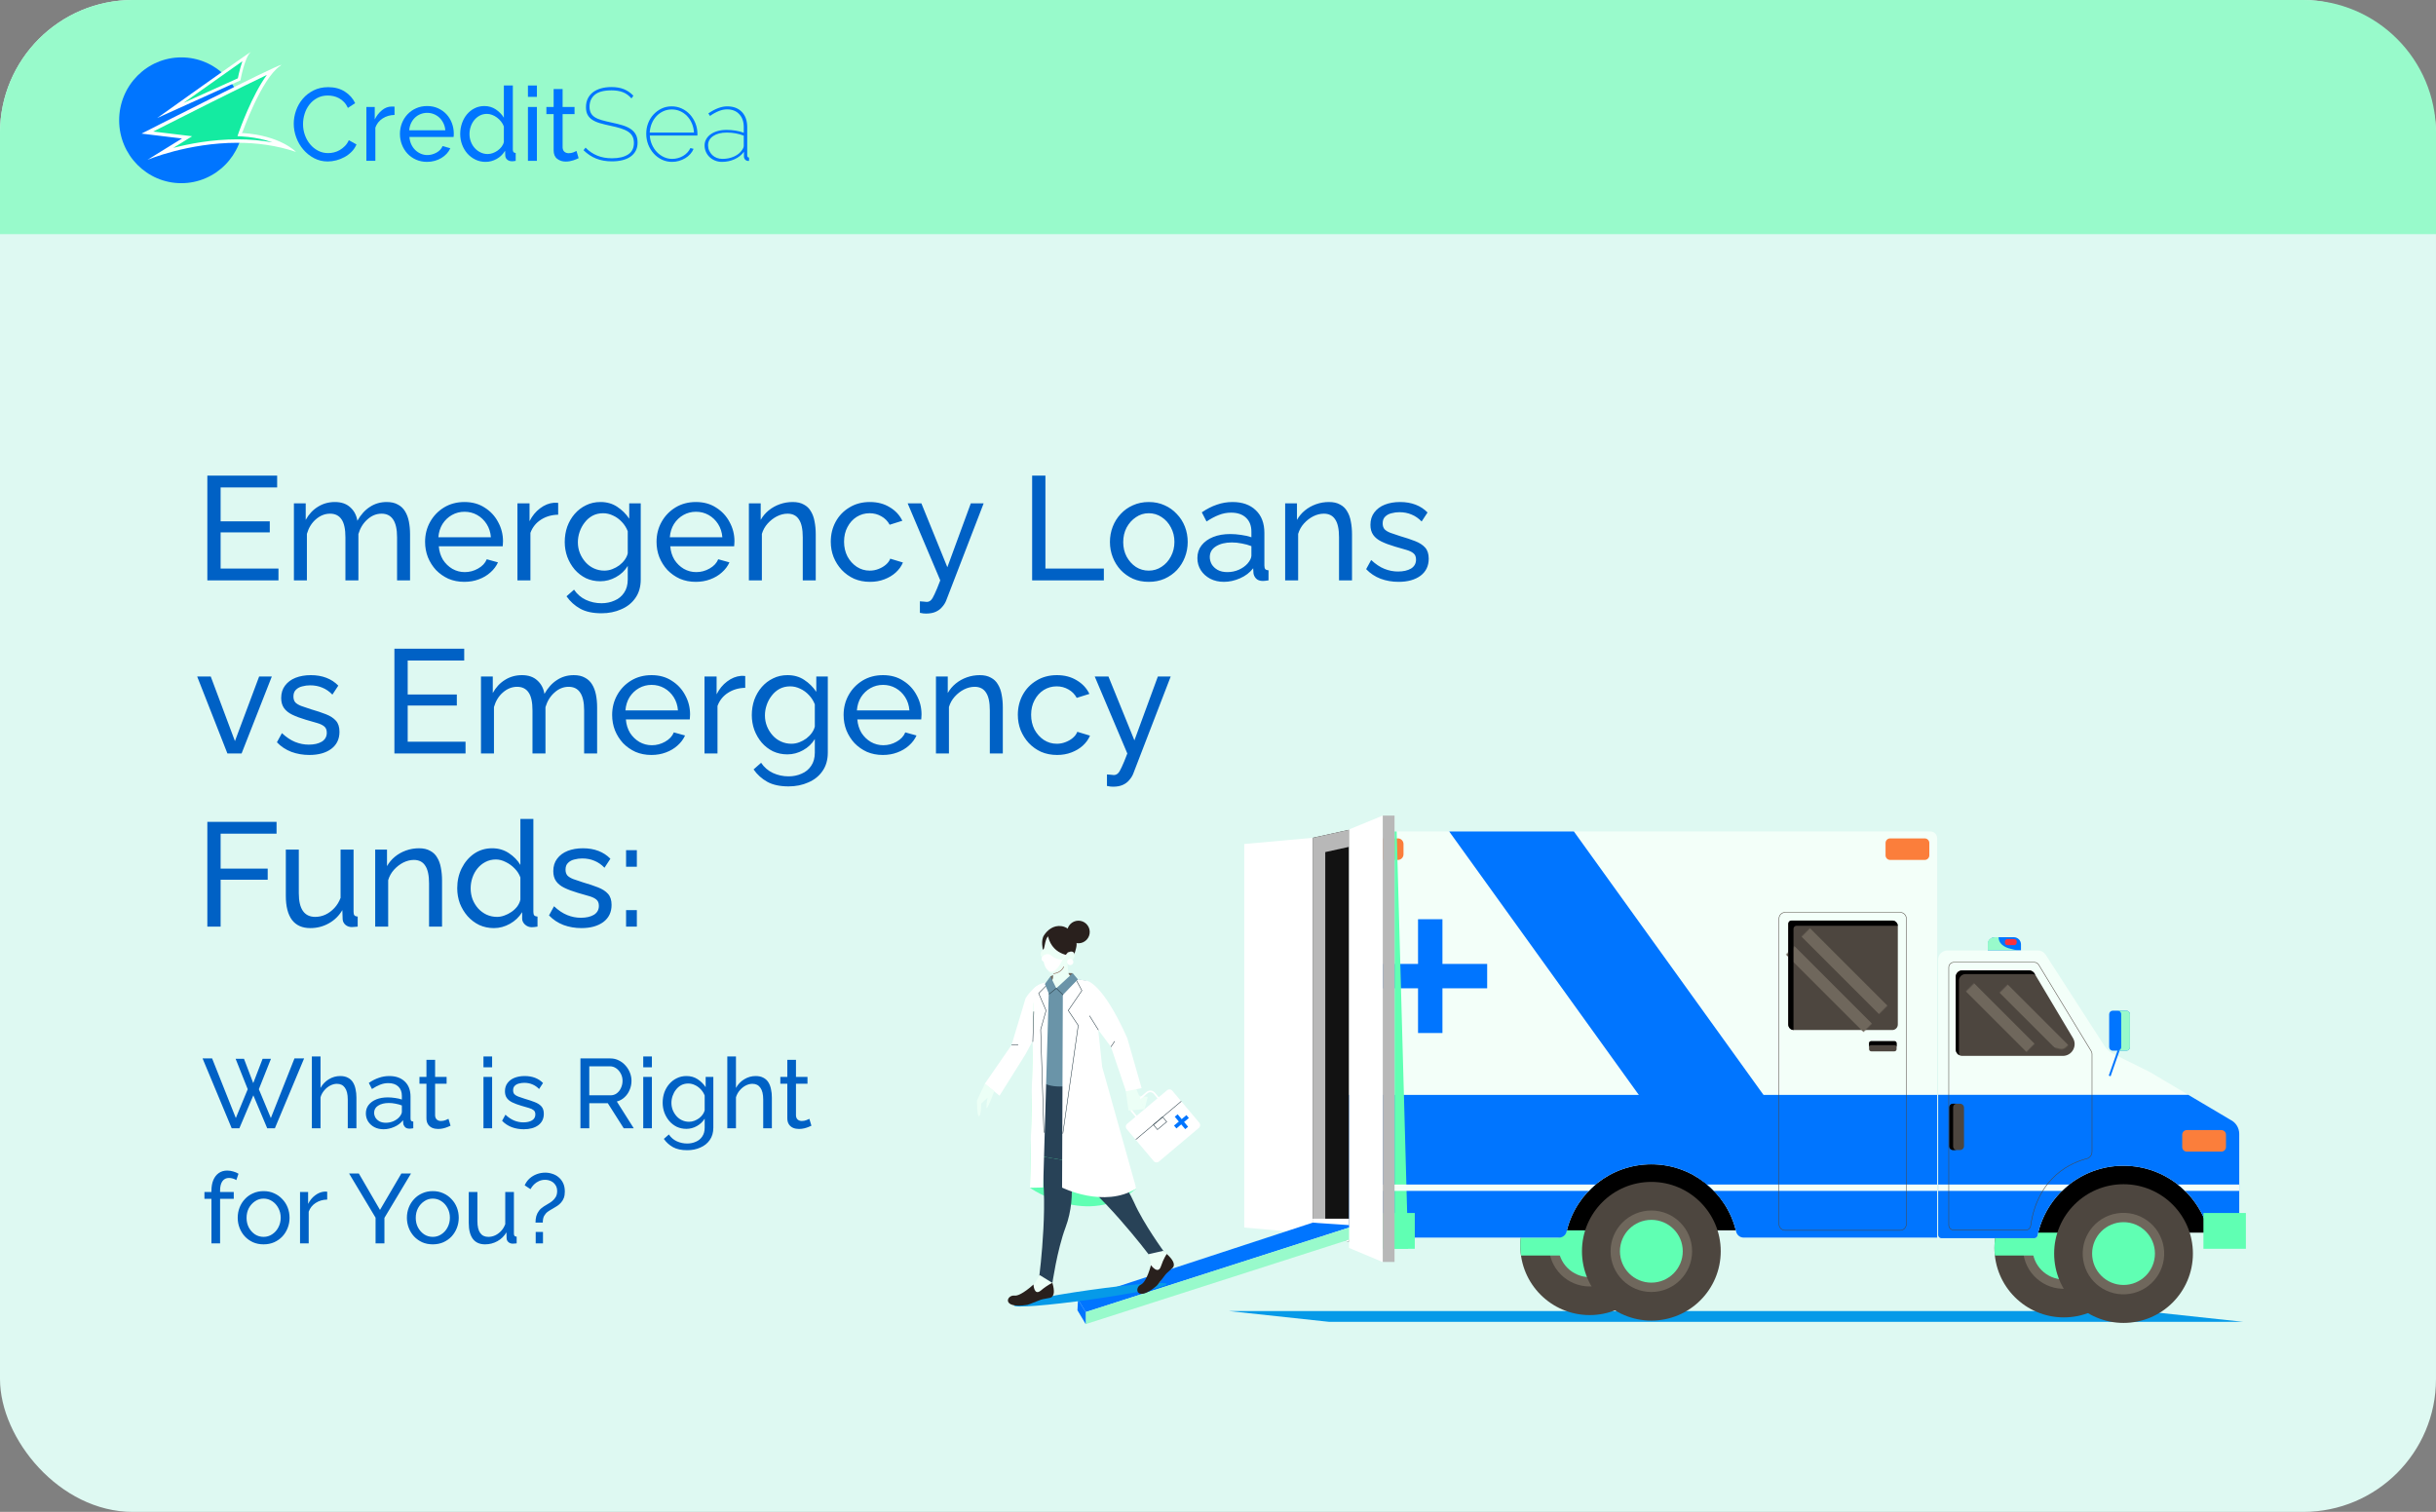 <svg width="2476" height="1537" viewBox="0 0 2476 1537" fill="none" xmlns="http://www.w3.org/2000/svg">
<rect x="0" y="0" width="2476" height="1537" fill="#808080" stroke="none"/>
<rect width="2475.99" height="1537" rx="135" fill="#DEF9F2"/>
<path d="M0 135C0 60.442 60.442 0 135 0H2341C2415.56 0 2476 60.442 2476 135V238H0V135Z" fill="#98FACB"/>
<path d="M184.291 186.226C219.186 186.226 247.474 157.597 247.474 122.281C247.474 86.965 219.186 58.335 184.291 58.335C149.396 58.335 121.107 86.965 121.107 122.281C121.107 157.597 149.396 186.226 184.291 186.226Z" fill="#0075FF"/>
<path d="M190.137 139.643L149.77 134.773C194.352 112.138 254.824 81.804 277.3 71.376C270.833 78.502 263.923 89.854 256.67 105.282C249.473 120.592 244.58 134.478 244.532 134.615L243.767 136.802L246.056 136.948C269.194 138.416 283.939 144.962 291.97 149.893C276.22 145.591 259.23 143.412 241.323 143.412C215.066 143.412 191.437 148.154 176.237 152.133C171.887 153.271 167.952 154.417 164.523 155.482L190.137 139.643Z" fill="#14EBA1"/>
<path d="M271.229 76.171C255.993 97.038 243.545 132.187 242.899 134.027L241.364 138.402L245.941 138.692C254.51 139.237 262.6 140.532 269.985 142.542C272.381 143.196 274.706 143.922 276.947 144.721C265.567 142.683 253.657 141.658 241.316 141.658C215.071 141.658 191.442 146.36 176.131 150.346L186.773 143.769L195.29 138.503L185.378 137.308L155.692 133.729C168.216 127.381 190.489 116.122 213.03 104.843C242.887 89.9 260.662 81.208 271.229 76.171ZM285.815 65.941C281.313 65.941 143.846 135.819 143.846 135.819L184.971 140.783L149.863 162.489C149.863 162.489 190.84 145.161 241.316 145.161C260.363 145.161 280.763 147.627 300.823 154.426C300.823 154.426 285.276 137.679 246.157 135.202C246.157 135.202 265.471 80.158 284.774 66.979C285.807 66.272 286.125 65.941 285.815 65.941Z" fill="white"/>
<path d="M173.121 112.295C197.48 94.947 235.013 68.285 249.606 58.168C248.314 60.977 247.058 64.56 245.838 68.898C244.395 74.035 243.418 78.829 243.063 80.657L173.121 112.295Z" fill="#14EBA1"/>
<path d="M246.37 62.242C245.709 64.114 245.054 66.196 244.413 68.488C243.113 73.125 242.2 77.399 241.757 79.606L186.517 104.593C209.304 88.383 233.256 71.406 246.37 62.242ZM255.035 52.746C254.022 52.746 159.762 119.98 159.762 119.98L244.373 81.709C244.373 81.709 248.619 58.206 254.772 53.012C254.987 52.831 255.071 52.746 255.035 52.746Z" fill="white"/>
<path d="M298.576 125.75C298.576 121.274 299.354 116.815 300.909 112.372C302.464 107.933 304.745 103.942 307.751 100.411C310.758 96.88 314.438 94.027 318.792 91.86C323.146 89.693 328.087 88.607 333.617 88.607C340.184 88.607 345.814 90.113 350.515 93.119C355.216 96.129 358.705 100.044 360.986 104.87L353.625 109.697C352.521 107.32 351.189 105.326 349.634 103.716C348.079 102.106 346.384 100.815 344.554 99.834C342.724 98.857 340.838 98.155 338.904 97.735C336.97 97.316 335.068 97.106 333.202 97.106C329.123 97.106 325.511 97.962 322.369 99.677C319.223 101.392 316.579 103.627 314.438 106.391C312.293 109.156 310.69 112.267 309.617 115.729C308.545 119.192 308.01 122.67 308.01 126.169C308.01 130.088 308.648 133.812 309.928 137.343C311.208 140.874 312.986 144.006 315.267 146.734C317.548 149.462 320.244 151.629 323.354 153.239C326.464 154.849 329.849 155.652 333.513 155.652C335.447 155.652 337.437 155.406 339.474 154.917C341.512 154.429 343.466 153.642 345.332 152.557C347.198 151.471 348.94 150.107 350.567 148.465C352.19 146.822 353.522 144.845 354.559 142.537L362.334 146.839C361.157 149.635 359.519 152.101 357.409 154.235C355.3 156.37 352.916 158.17 350.256 159.639C347.596 161.108 344.777 162.23 341.807 162.997C338.836 163.767 335.934 164.151 333.099 164.151C328.055 164.151 323.421 163.033 319.207 160.793C314.992 158.553 311.344 155.636 308.27 152.032C305.195 148.429 302.807 144.337 301.116 139.756C299.425 135.176 298.576 130.507 298.576 125.75Z" fill="#0075FF"/>
<path d="M401.007 116.823C396.445 116.964 392.419 118.15 388.929 120.39C385.441 122.63 382.969 125.741 381.518 129.728V163.513H372.395V108.744H380.895V121.439C382.762 117.662 385.214 114.531 388.256 112.049C391.295 109.567 394.545 108.324 398.001 108.324C398.692 108.324 399.28 108.324 399.764 108.324C400.245 108.324 400.659 108.361 401.007 108.429V116.823Z" fill="#0075FF"/>
<path d="M434.075 164.56C429.997 164.56 426.264 163.81 422.877 162.305C419.488 160.803 416.586 158.757 414.171 156.167C411.75 153.58 409.868 150.553 408.519 147.091C407.173 143.628 406.5 139.976 406.5 136.127C406.5 132.281 407.173 128.645 408.519 125.215C409.868 121.789 411.771 118.779 414.223 116.192C416.674 113.605 419.595 111.559 422.981 110.054C426.367 108.549 430.101 107.798 434.178 107.798C438.253 107.798 441.971 108.569 445.324 110.106C448.677 111.644 451.524 113.69 453.875 116.244C456.226 118.799 458.038 121.769 459.32 125.162C460.599 128.556 461.236 132.071 461.236 135.707C461.236 136.478 461.22 137.176 461.184 137.806C461.15 138.435 461.099 138.923 461.029 139.274H416.141C416.348 142.002 416.97 144.484 418.005 146.724C419.043 148.963 420.389 150.884 422.049 152.494C423.709 154.104 425.591 155.364 427.698 156.272C429.808 157.18 432.038 157.635 434.386 157.635C436.045 157.635 437.668 157.409 439.258 156.954C440.851 156.502 442.334 155.888 443.716 155.118C445.096 154.347 446.323 153.402 447.398 152.284C448.47 151.167 449.28 149.908 449.834 148.507L457.712 150.711C456.814 152.741 455.587 154.593 454.031 156.272C452.477 157.95 450.678 159.403 448.64 160.626C446.603 161.852 444.337 162.813 441.849 163.511C439.361 164.209 436.77 164.56 434.075 164.56ZM452.633 132.454C452.426 129.868 451.786 127.471 450.714 125.267C449.642 123.064 448.293 121.192 446.67 119.654C445.044 118.117 443.162 116.91 441.021 116.034C438.877 115.159 436.599 114.723 434.178 114.723C431.757 114.723 429.477 115.159 427.336 116.034C425.192 116.91 423.31 118.133 421.687 119.707C420.061 121.28 418.748 123.153 417.746 125.32C416.747 127.487 416.141 129.868 415.934 132.454H452.633Z" fill="#0075FF"/>
<path d="M493.579 164.565C489.849 164.565 486.392 163.795 483.213 162.257C480.037 160.72 477.305 158.658 475.024 156.067C472.744 153.48 470.965 150.47 469.686 147.044C468.404 143.618 467.768 140.014 467.768 136.237C467.768 132.391 468.367 128.735 469.58 125.273C470.788 121.81 472.485 118.784 474.662 116.197C476.839 113.61 479.431 111.564 482.437 110.059C485.442 108.554 488.74 107.803 492.337 107.803C496.692 107.803 500.577 108.957 504 111.266C507.42 113.574 510.133 116.375 512.137 119.659V86.924H521.261V152.185C521.261 154.356 522.229 155.474 524.163 155.542V163.516C523.402 163.658 522.729 163.762 522.141 163.831C521.553 163.9 521.017 163.936 520.536 163.936C518.462 163.936 516.802 163.395 515.56 162.31C514.314 161.224 513.657 159.913 513.59 158.375L513.383 153.234C511.242 156.801 508.388 159.582 504.828 161.575C501.269 163.569 497.52 164.565 493.579 164.565ZM495.757 156.592C497.416 156.592 499.128 156.277 500.891 155.647C502.651 155.018 504.311 154.142 505.867 153.024C507.42 151.906 508.769 150.595 509.908 149.09C511.05 147.584 511.79 145.995 512.137 144.316V128.578C511.516 126.83 510.584 125.168 509.338 123.594C508.096 122.02 506.695 120.656 505.139 119.502C503.586 118.348 501.926 117.44 500.163 116.774C498.4 116.108 496.655 115.777 494.928 115.777C492.233 115.777 489.797 116.354 487.62 117.508C485.442 118.662 483.576 120.2 482.022 122.125C480.466 124.05 479.276 126.253 478.444 128.735C477.616 131.221 477.202 133.755 477.202 136.342C477.202 139.07 477.683 141.677 478.651 144.158C479.617 146.64 480.932 148.791 482.592 150.611C484.252 152.431 486.204 153.884 488.448 154.965C490.695 156.051 493.132 156.592 495.757 156.592Z" fill="#0075FF"/>
<path d="M536.607 98.465V86.924H545.731V98.465H536.607ZM536.607 163.516V108.748H545.731V163.516H536.607Z" fill="#0075FF"/>
<path d="M588.126 160.791C587.572 161.07 586.847 161.405 585.949 161.788C585.054 162.175 584.03 162.559 582.891 162.942C581.749 163.325 580.507 163.64 579.158 163.886C577.812 164.132 576.411 164.254 574.962 164.254C571.642 164.254 568.777 163.325 566.356 161.473C563.935 159.621 562.726 156.736 562.726 152.817V115.99H555.365V108.75H562.726V90.494H571.849V108.75H583.979V115.99H571.849V149.984C571.989 152.014 572.644 153.483 573.82 154.391C574.995 155.299 576.375 155.755 577.967 155.755C579.764 155.755 581.402 155.456 582.891 154.863C584.378 154.27 585.395 153.798 585.949 153.447L588.126 160.791Z" fill="#0075FF"/>
<path d="M641.83 100.041C639.202 97.035 636.263 94.916 633.02 93.694C629.767 92.471 625.97 91.858 621.615 91.858C613.737 91.858 608.033 93.363 604.51 96.369C600.984 99.38 599.22 103.399 599.22 108.435C599.22 110.953 599.653 113.068 600.518 114.783C601.383 116.498 602.725 117.947 604.562 119.137C606.392 120.328 608.725 121.324 611.56 122.127C614.389 122.934 617.778 123.754 621.719 124.593C625.726 125.432 629.353 126.34 632.603 127.321C635.855 128.302 638.617 129.54 640.898 131.046C643.179 132.551 644.942 134.419 646.185 136.659C647.43 138.899 648.051 141.659 648.051 144.948C648.051 148.095 647.43 150.86 646.185 153.237C644.942 155.617 643.179 157.607 640.898 159.217C638.617 160.827 635.87 162.034 632.654 162.837C629.442 163.64 625.866 164.043 621.926 164.043C616.049 164.043 610.762 163.119 606.063 161.263C601.364 159.411 597.046 156.558 593.105 152.712L595.179 150.089C598.636 153.656 602.57 156.348 606.998 158.168C611.42 159.988 616.432 160.896 622.029 160.896C628.939 160.896 634.381 159.62 638.358 157.066C642.329 154.512 644.318 150.613 644.318 145.367C644.318 142.712 643.837 140.456 642.868 138.6C641.897 136.748 640.432 135.174 638.462 133.878C636.491 132.583 634.019 131.465 631.05 130.521C628.074 129.577 624.554 128.685 620.473 127.845C616.466 127.006 612.906 126.13 609.797 125.222C606.687 124.314 604.078 123.16 601.97 121.76C599.86 120.364 598.273 118.649 597.201 116.619C596.126 114.589 595.593 112.039 595.593 108.96C595.593 105.671 596.215 102.753 597.46 100.199C598.703 97.644 600.451 95.514 602.695 93.799C604.939 92.084 607.656 90.772 610.832 89.864C614.011 88.956 617.571 88.5 621.512 88.5C626.281 88.5 630.444 89.202 634.003 90.598C637.56 91.999 640.831 94.235 643.8 97.313L641.83 100.041Z" fill="#0075FF"/>
<path d="M683.086 164.569C679.423 164.569 676.003 163.818 672.824 162.313C669.648 160.812 666.864 158.746 664.48 156.123C662.095 153.499 660.229 150.457 658.879 146.995C657.533 143.532 656.857 139.844 656.857 135.925C656.857 132.079 657.518 128.476 658.828 125.118C660.14 121.761 661.974 118.823 664.324 116.305C666.672 113.787 669.404 111.793 672.513 110.324C675.622 108.855 679.009 108.121 682.672 108.121C686.333 108.121 689.755 108.855 692.938 110.324C696.114 111.793 698.882 113.803 701.23 116.357C703.578 118.912 705.445 121.902 706.827 125.328C708.213 128.754 708.901 132.394 708.901 136.24C708.901 136.381 708.886 136.66 708.849 137.079C708.813 137.499 708.798 137.745 708.798 137.814H660.487C660.694 141.171 661.456 144.303 662.768 147.204C664.081 150.106 665.759 152.608 667.796 154.706C669.833 156.805 672.166 158.467 674.794 159.69C677.422 160.917 680.221 161.526 683.19 161.526C685.197 161.526 687.146 161.264 689.049 160.739C690.949 160.215 692.728 159.464 694.387 158.483C696.047 157.507 697.497 156.332 698.742 154.968C699.984 153.604 700.986 152.119 701.748 150.509L704.964 151.348C704.199 153.237 703.082 155.005 701.592 156.647C700.106 158.294 698.395 159.69 696.461 160.844C694.527 161.998 692.417 162.906 690.136 163.572C687.855 164.238 685.507 164.569 683.086 164.569ZM705.378 134.771C705.171 131.345 704.443 128.197 703.2 125.328C701.955 122.459 700.313 119.977 698.276 117.879C696.233 115.78 693.906 114.154 691.278 113C688.65 111.846 685.818 111.269 682.776 111.269C679.733 111.269 676.898 111.866 674.276 113.052C671.648 114.243 669.334 115.885 667.33 117.984C665.323 120.082 663.718 122.564 662.509 125.433C661.297 128.302 660.591 131.413 660.384 134.771H705.378Z" fill="#0075FF"/>
<path d="M733.781 164.569C731.293 164.569 728.979 164.133 726.838 163.257C724.694 162.381 722.83 161.195 721.238 159.69C719.648 158.189 718.403 156.421 717.507 154.391C716.609 152.362 716.158 150.158 716.158 147.781C716.158 145.473 716.709 143.358 717.818 141.434C718.923 139.513 720.461 137.85 722.431 136.45C724.402 135.054 726.75 133.968 729.481 133.197C732.213 132.427 735.234 132.043 738.55 132.043C741.522 132.043 744.564 132.289 747.674 132.778C750.786 133.266 753.548 134 755.969 134.981V129.105C755.969 123.65 754.428 119.295 751.355 116.043C748.28 112.79 744.15 111.164 738.967 111.164C736.339 111.164 733.559 111.741 730.62 112.895C727.681 114.049 724.694 115.712 721.652 117.879L719.995 115.256C726.972 110.498 733.367 108.121 739.174 108.121C745.463 108.121 750.42 110.01 754.05 113.787C757.677 117.564 759.492 122.742 759.492 129.315V157.854C759.492 159.391 760.114 160.162 761.359 160.162V163.52C761.152 163.588 760.878 163.624 760.531 163.624C759.352 163.624 758.335 163.188 757.47 162.313C756.605 161.437 756.176 160.372 756.176 159.113V154.286C753.755 157.575 750.561 160.11 746.586 161.893C742.609 163.677 738.343 164.569 733.781 164.569ZM734.302 161.526C738.657 161.526 742.628 160.703 746.224 159.06C749.815 157.418 752.513 155.194 754.309 152.398C755.415 150.929 755.969 149.529 755.969 148.201V137.919C750.646 135.82 744.909 134.771 738.76 134.771C733.02 134.771 728.406 135.945 724.919 138.286C721.43 140.63 719.685 143.762 719.685 147.676C719.685 149.633 720.062 151.454 720.824 153.132C721.585 154.811 722.602 156.28 723.881 157.539C725.163 158.798 726.698 159.779 728.495 160.477C730.294 161.175 732.228 161.526 734.302 161.526Z" fill="#0075FF"/>
<path d="M283.05 578V590H210.75V483.5H281.7V495.5H224.25V530H274.2V541.25H224.25V578H283.05ZM416.788 590H403.588V546.2C403.588 538 402.238 531.95 399.538 528.05C396.938 524.15 393.038 522.2 387.838 522.2C382.538 522.2 377.738 524.15 373.438 528.05C369.138 531.85 366.088 536.8 364.288 542.9V590H351.088V546.2C351.088 537.9 349.788 531.85 347.188 528.05C344.588 524.15 340.688 522.2 335.488 522.2C330.288 522.2 325.488 524.1 321.088 527.9C316.788 531.6 313.738 536.55 311.938 542.75V590H298.738V511.7H310.738V528.5C313.938 522.7 318.088 518.25 323.188 515.15C328.288 511.95 334.038 510.35 340.438 510.35C346.938 510.35 352.138 512.15 356.038 515.75C359.938 519.25 362.338 523.8 363.238 529.4C366.738 523.2 370.988 518.5 375.988 515.3C380.988 512 386.688 510.35 393.088 510.35C397.588 510.35 401.338 511.2 404.338 512.9C407.438 514.5 409.888 516.8 411.688 519.8C413.488 522.7 414.788 526.15 415.588 530.15C416.388 534.15 416.788 538.5 416.788 543.2V590ZM471.962 591.5C466.062 591.5 460.662 590.45 455.762 588.35C450.962 586.15 446.762 583.2 443.162 579.5C439.662 575.7 436.912 571.35 434.912 566.45C433.012 561.55 432.062 556.35 432.062 550.85C432.062 543.45 433.762 536.7 437.162 530.6C440.562 524.5 445.262 519.6 451.262 515.9C457.362 512.2 464.312 510.35 472.112 510.35C480.012 510.35 486.862 512.25 492.662 516.05C498.562 519.75 503.112 524.65 506.312 530.75C509.612 536.75 511.262 543.25 511.262 550.25C511.262 551.25 511.212 552.25 511.112 553.25C511.112 554.15 511.062 554.85 510.962 555.35H446.012C446.412 560.45 447.812 565 450.212 569C452.712 572.9 455.912 576 459.812 578.3C463.712 580.5 467.912 581.6 472.412 581.6C477.212 581.6 481.712 580.4 485.912 578C490.212 575.6 493.162 572.45 494.762 568.55L506.162 571.7C504.462 575.5 501.912 578.9 498.512 581.9C495.212 584.9 491.262 587.25 486.662 588.95C482.162 590.65 477.262 591.5 471.962 591.5ZM445.562 546.2H498.962C498.562 541.1 497.112 536.6 494.612 532.7C492.112 528.8 488.912 525.75 485.012 523.55C481.112 521.35 476.812 520.25 472.112 520.25C467.512 520.25 463.262 521.35 459.362 523.55C455.462 525.75 452.262 528.8 449.762 532.7C447.362 536.6 445.962 541.1 445.562 546.2ZM567.335 523.25C560.735 523.35 554.885 525.05 549.785 528.35C544.785 531.55 541.235 536 539.135 541.7V590H525.935V511.7H538.235V529.85C540.935 524.45 544.485 520.1 548.885 516.8C553.385 513.4 558.085 511.5 562.985 511.1C563.985 511.1 564.835 511.1 565.535 511.1C566.235 511.1 566.835 511.15 567.335 511.25V523.25ZM610.163 590.9C604.863 590.9 599.963 589.85 595.463 587.75C591.063 585.55 587.263 582.6 584.063 578.9C580.863 575.1 578.363 570.8 576.563 566C574.863 561.2 574.013 556.2 574.013 551C574.013 545.5 574.863 540.3 576.563 535.4C578.363 530.5 580.863 526.2 584.063 522.5C587.363 518.7 591.213 515.75 595.613 513.65C600.013 511.45 604.913 510.35 610.313 510.35C616.813 510.35 622.463 511.95 627.263 515.15C632.163 518.35 636.263 522.4 639.563 527.3V511.7H651.263V589.1C651.263 596.5 649.463 602.75 645.863 607.85C642.363 612.95 637.563 616.8 631.463 619.4C625.463 622.1 618.763 623.45 611.363 623.45C602.563 623.45 595.363 621.9 589.763 618.8C584.163 615.7 579.513 611.5 575.813 606.2L583.463 599.45C586.563 604.05 590.563 607.5 595.463 609.8C600.463 612.1 605.763 613.25 611.363 613.25C616.163 613.25 620.563 612.35 624.563 610.55C628.663 608.85 631.913 606.2 634.313 602.6C636.813 599 638.063 594.5 638.063 589.1V575.3C635.163 580.1 631.163 583.9 626.063 586.7C621.063 589.5 615.763 590.9 610.163 590.9ZM614.213 580.1C617.013 580.1 619.713 579.6 622.313 578.6C624.913 577.6 627.313 576.3 629.513 574.7C631.713 573 633.563 571.1 635.063 569C636.563 566.9 637.563 564.75 638.063 562.55V540.05C636.663 536.45 634.663 533.3 632.063 530.6C629.463 527.8 626.513 525.65 623.213 524.15C619.913 522.55 616.513 521.75 613.013 521.75C609.013 521.75 605.413 522.6 602.213 524.3C599.113 526 596.463 528.3 594.263 531.2C592.063 534 590.363 537.15 589.163 540.65C587.963 544.15 587.363 547.7 587.363 551.3C587.363 555.2 588.063 558.9 589.463 562.4C590.863 565.8 592.763 568.85 595.163 571.55C597.563 574.25 600.413 576.35 603.713 577.85C607.013 579.35 610.513 580.1 614.213 580.1ZM707.216 591.5C701.316 591.5 695.916 590.45 691.016 588.35C686.216 586.15 682.016 583.2 678.416 579.5C674.916 575.7 672.166 571.35 670.166 566.45C668.266 561.55 667.316 556.35 667.316 550.85C667.316 543.45 669.016 536.7 672.416 530.6C675.816 524.5 680.516 519.6 686.516 515.9C692.616 512.2 699.566 510.35 707.366 510.35C715.266 510.35 722.116 512.25 727.916 516.05C733.816 519.75 738.366 524.65 741.566 530.75C744.866 536.75 746.516 543.25 746.516 550.25C746.516 551.25 746.466 552.25 746.366 553.25C746.366 554.15 746.316 554.85 746.216 555.35H681.266C681.666 560.45 683.066 565 685.466 569C687.966 572.9 691.166 576 695.066 578.3C698.966 580.5 703.166 581.6 707.666 581.6C712.466 581.6 716.966 580.4 721.166 578C725.466 575.6 728.416 572.45 730.016 568.55L741.416 571.7C739.716 575.5 737.166 578.9 733.766 581.9C730.466 584.9 726.516 587.25 721.916 588.95C717.416 590.65 712.516 591.5 707.216 591.5ZM680.816 546.2H734.216C733.816 541.1 732.366 536.6 729.866 532.7C727.366 528.8 724.166 525.75 720.266 523.55C716.366 521.35 712.066 520.25 707.366 520.25C702.766 520.25 698.516 521.35 694.616 523.55C690.716 525.75 687.516 528.8 685.016 532.7C682.616 536.6 681.216 541.1 680.816 546.2ZM829.139 590H815.939V546.2C815.939 537.9 814.639 531.85 812.039 528.05C809.539 524.15 805.689 522.2 800.489 522.2C796.889 522.2 793.289 523.1 789.689 524.9C786.189 526.7 783.039 529.15 780.239 532.25C777.539 535.25 775.589 538.75 774.389 542.75V590H761.189V511.7H773.189V528.5C775.289 524.8 777.989 521.6 781.289 518.9C784.589 516.2 788.339 514.1 792.539 512.6C796.739 511.1 801.139 510.35 805.739 510.35C810.239 510.35 813.989 511.2 816.989 512.9C820.089 514.5 822.489 516.8 824.189 519.8C825.989 522.7 827.239 526.15 827.939 530.15C828.739 534.15 829.139 538.5 829.139 543.2V590ZM884.316 591.5C878.416 591.5 873.016 590.45 868.116 588.35C863.316 586.15 859.116 583.15 855.516 579.35C852.016 575.55 849.266 571.2 847.266 566.3C845.366 561.4 844.416 556.2 844.416 550.7C844.416 543.3 846.066 536.55 849.366 530.45C852.666 524.35 857.316 519.5 863.316 515.9C869.316 512.2 876.266 510.35 884.166 510.35C891.866 510.35 898.566 512.1 904.266 515.6C910.066 519 914.366 523.6 917.166 529.4L904.266 533.45C902.266 529.75 899.466 526.9 895.866 524.9C892.266 522.8 888.266 521.75 883.866 521.75C879.066 521.75 874.666 523 870.666 525.5C866.766 528 863.666 531.45 861.366 535.85C859.066 540.15 857.916 545.1 857.916 550.7C857.916 556.2 859.066 561.2 861.366 565.7C863.766 570.1 866.916 573.6 870.816 576.2C874.816 578.8 879.216 580.1 884.016 580.1C887.116 580.1 890.066 579.55 892.866 578.45C895.766 577.35 898.266 575.9 900.366 574.1C902.566 572.2 904.066 570.15 904.866 567.95L917.766 571.85C916.166 575.65 913.716 579.05 910.416 582.05C907.216 584.95 903.366 587.25 898.866 588.95C894.466 590.65 889.616 591.5 884.316 591.5ZM935.004 611.3C936.304 611.4 937.604 611.5 938.904 611.6C940.204 611.8 941.204 611.9 941.904 611.9C943.504 611.9 944.904 611.35 946.104 610.25C947.304 609.15 948.604 607 950.004 603.8C951.504 600.7 953.404 596.1 955.704 590L922.554 511.7H936.504L962.904 576.65L986.754 511.7H999.804L961.704 610.55C960.804 612.85 959.454 615 957.654 617C955.954 619.1 953.754 620.75 951.054 621.95C948.354 623.15 945.104 623.75 941.304 623.75C940.404 623.75 939.454 623.7 938.454 623.6C937.554 623.5 936.404 623.3 935.004 623V611.3ZM1049.08 590V483.5H1062.58V578H1121.98V590H1049.08ZM1167.61 591.5C1161.71 591.5 1156.36 590.45 1151.56 588.35C1146.76 586.15 1142.61 583.2 1139.11 579.5C1135.61 575.7 1132.91 571.35 1131.01 566.45C1129.11 561.55 1128.16 556.4 1128.16 551C1128.16 545.5 1129.11 540.3 1131.01 535.4C1132.91 530.5 1135.61 526.2 1139.11 522.5C1142.61 518.7 1146.76 515.75 1151.56 513.65C1156.46 511.45 1161.81 510.35 1167.61 510.35C1173.51 510.35 1178.86 511.45 1183.66 513.65C1188.46 515.75 1192.61 518.7 1196.11 522.5C1199.71 526.2 1202.46 530.5 1204.36 535.4C1206.26 540.3 1207.21 545.5 1207.21 551C1207.21 556.4 1206.26 561.55 1204.36 566.45C1202.46 571.35 1199.76 575.7 1196.26 579.5C1192.76 583.2 1188.56 586.15 1183.66 588.35C1178.86 590.45 1173.51 591.5 1167.61 591.5ZM1141.66 551.15C1141.66 556.55 1142.81 561.45 1145.11 565.85C1147.51 570.25 1150.66 573.75 1154.56 576.35C1158.46 578.85 1162.81 580.1 1167.61 580.1C1172.41 580.1 1176.76 578.8 1180.66 576.2C1184.66 573.6 1187.81 570.1 1190.11 565.7C1192.51 561.2 1193.71 556.25 1193.71 550.85C1193.71 545.45 1192.51 540.55 1190.11 536.15C1187.81 531.75 1184.66 528.25 1180.66 525.65C1176.76 523.05 1172.41 521.75 1167.61 521.75C1162.81 521.75 1158.46 523.1 1154.56 525.8C1150.66 528.4 1147.51 531.9 1145.11 536.3C1142.81 540.7 1141.66 545.65 1141.66 551.15ZM1217.05 567.35C1217.05 562.35 1218.45 558.05 1221.25 554.45C1224.15 550.75 1228.1 547.9 1233.1 545.9C1238.1 543.9 1243.9 542.9 1250.5 542.9C1254 542.9 1257.7 543.2 1261.6 543.8C1265.5 544.3 1268.95 545.1 1271.95 546.2V540.5C1271.95 534.5 1270.15 529.8 1266.55 526.4C1262.95 522.9 1257.85 521.15 1251.25 521.15C1246.95 521.15 1242.8 521.95 1238.8 523.55C1234.9 525.05 1230.75 527.25 1226.35 530.15L1221.55 520.85C1226.65 517.35 1231.75 514.75 1236.85 513.05C1241.95 511.25 1247.25 510.35 1252.75 510.35C1262.75 510.35 1270.65 513.15 1276.45 518.75C1282.25 524.25 1285.15 531.95 1285.15 541.85V575C1285.15 576.6 1285.45 577.8 1286.05 578.6C1286.75 579.3 1287.85 579.7 1289.35 579.8V590C1288.05 590.2 1286.9 590.35 1285.9 590.45C1285 590.55 1284.25 590.6 1283.65 590.6C1280.55 590.6 1278.2 589.75 1276.6 588.05C1275.1 586.35 1274.25 584.55 1274.05 582.65L1273.75 577.7C1270.35 582.1 1265.9 585.5 1260.4 587.9C1254.9 590.3 1249.45 591.5 1244.05 591.5C1238.85 591.5 1234.2 590.45 1230.1 588.35C1226 586.15 1222.8 583.25 1220.5 579.65C1218.2 575.95 1217.05 571.85 1217.05 567.35ZM1268.05 572.9C1269.25 571.5 1270.2 570.1 1270.9 568.7C1271.6 567.2 1271.95 565.95 1271.95 564.95V555.2C1268.85 554 1265.6 553.1 1262.2 552.5C1258.8 551.8 1255.45 551.45 1252.15 551.45C1245.45 551.45 1240 552.8 1235.8 555.5C1231.7 558.1 1229.65 561.7 1229.65 566.3C1229.65 568.8 1230.3 571.25 1231.6 573.65C1233 575.95 1235 577.85 1237.6 579.35C1240.3 580.85 1243.6 581.6 1247.5 581.6C1251.6 581.6 1255.5 580.8 1259.2 579.2C1262.9 577.5 1265.85 575.4 1268.05 572.9ZM1374.21 590H1361.01V546.2C1361.01 537.9 1359.71 531.85 1357.11 528.05C1354.61 524.15 1350.76 522.2 1345.56 522.2C1341.96 522.2 1338.36 523.1 1334.76 524.9C1331.26 526.7 1328.11 529.15 1325.31 532.25C1322.61 535.25 1320.66 538.75 1319.46 542.75V590H1306.26V511.7H1318.26V528.5C1320.36 524.8 1323.06 521.6 1326.36 518.9C1329.66 516.2 1333.41 514.1 1337.61 512.6C1341.81 511.1 1346.21 510.35 1350.81 510.35C1355.31 510.35 1359.06 511.2 1362.06 512.9C1365.16 514.5 1367.56 516.8 1369.26 519.8C1371.06 522.7 1372.31 526.15 1373.01 530.15C1373.81 534.15 1374.21 538.5 1374.21 543.2V590ZM1421.58 591.5C1415.08 591.5 1408.98 590.45 1403.28 588.35C1397.58 586.15 1392.68 582.9 1388.58 578.6L1393.68 569.3C1398.18 573.5 1402.68 576.5 1407.18 578.3C1411.68 580.1 1416.28 581 1420.98 581C1426.38 581 1430.78 580 1434.18 578C1437.58 575.9 1439.28 572.85 1439.28 568.85C1439.28 565.95 1438.38 563.8 1436.58 562.4C1434.88 561 1432.43 559.85 1429.23 558.95C1426.03 557.95 1422.23 556.85 1417.83 555.65C1412.43 554.05 1407.88 552.35 1404.18 550.55C1400.48 548.75 1397.68 546.5 1395.78 543.8C1393.88 541.1 1392.93 537.7 1392.93 533.6C1392.93 528.6 1394.23 524.4 1396.83 521C1399.43 517.5 1402.98 514.85 1407.48 513.05C1412.08 511.25 1417.28 510.35 1423.08 510.35C1428.88 510.35 1434.13 511.25 1438.83 513.05C1443.53 514.85 1447.58 517.5 1450.98 521L1444.98 530.15C1441.88 526.95 1438.48 524.6 1434.78 523.1C1431.08 521.5 1426.93 520.7 1422.33 520.7C1419.63 520.7 1416.98 521.05 1414.38 521.75C1411.78 522.35 1409.63 523.5 1407.93 525.2C1406.23 526.8 1405.38 529.1 1405.38 532.1C1405.38 534.6 1406.03 536.6 1407.33 538.1C1408.73 539.5 1410.73 540.7 1413.33 541.7C1416.03 542.7 1419.28 543.8 1423.08 545C1428.98 546.7 1434.08 548.4 1438.38 550.1C1442.78 551.8 1446.18 554 1448.58 556.7C1450.98 559.4 1452.18 563.15 1452.18 567.95C1452.18 575.35 1449.38 581.15 1443.78 585.35C1438.18 589.45 1430.78 591.5 1421.58 591.5ZM231.15 766L200.4 687.7H214.2L238.8 753.4L263.4 687.7H276.3L245.55 766H231.15ZM314.455 767.5C307.955 767.5 301.855 766.45 296.155 764.35C290.455 762.15 285.555 758.9 281.455 754.6L286.555 745.3C291.055 749.5 295.555 752.5 300.055 754.3C304.555 756.1 309.155 757 313.855 757C319.255 757 323.655 756 327.055 754C330.455 751.9 332.155 748.85 332.155 744.85C332.155 741.95 331.255 739.8 329.455 738.4C327.755 737 325.305 735.85 322.105 734.95C318.905 733.95 315.105 732.85 310.705 731.65C305.305 730.05 300.755 728.35 297.055 726.55C293.355 724.75 290.555 722.5 288.655 719.8C286.755 717.1 285.805 713.7 285.805 709.6C285.805 704.6 287.105 700.4 289.705 697C292.305 693.5 295.855 690.85 300.355 689.05C304.955 687.25 310.155 686.35 315.955 686.35C321.755 686.35 327.005 687.25 331.705 689.05C336.405 690.85 340.455 693.5 343.855 697L337.855 706.15C334.755 702.95 331.355 700.6 327.655 699.1C323.955 697.5 319.805 696.7 315.205 696.7C312.505 696.7 309.855 697.05 307.255 697.75C304.655 698.35 302.505 699.5 300.805 701.2C299.105 702.8 298.255 705.1 298.255 708.1C298.255 710.6 298.905 712.6 300.205 714.1C301.605 715.5 303.605 716.7 306.205 717.7C308.905 718.7 312.155 719.8 315.955 721C321.855 722.7 326.955 724.4 331.255 726.1C335.655 727.8 339.055 730 341.455 732.7C343.855 735.4 345.055 739.15 345.055 743.95C345.055 751.35 342.255 757.15 336.655 761.35C331.055 765.45 323.655 767.5 314.455 767.5ZM473.187 754V766H400.887V659.5H471.837V671.5H414.387V706H464.337V717.25H414.387V754H473.187ZM606.925 766H593.725V722.2C593.725 714 592.375 707.95 589.675 704.05C587.075 700.15 583.175 698.2 577.975 698.2C572.675 698.2 567.875 700.15 563.575 704.05C559.275 707.85 556.225 712.8 554.425 718.9V766H541.225V722.2C541.225 713.9 539.925 707.85 537.325 704.05C534.725 700.15 530.825 698.2 525.625 698.2C520.425 698.2 515.625 700.1 511.225 703.9C506.925 707.6 503.875 712.55 502.075 718.75V766H488.875V687.7H500.875V704.5C504.075 698.7 508.225 694.25 513.325 691.15C518.425 687.95 524.175 686.35 530.575 686.35C537.075 686.35 542.275 688.15 546.175 691.75C550.075 695.25 552.475 699.8 553.375 705.4C556.875 699.2 561.125 694.5 566.125 691.3C571.125 688 576.825 686.35 583.225 686.35C587.725 686.35 591.475 687.2 594.475 688.9C597.575 690.5 600.025 692.8 601.825 695.8C603.625 698.7 604.925 702.15 605.725 706.15C606.525 710.15 606.925 714.5 606.925 719.2V766ZM662.099 767.5C656.199 767.5 650.799 766.45 645.899 764.35C641.099 762.15 636.899 759.2 633.299 755.5C629.799 751.7 627.049 747.35 625.049 742.45C623.149 737.55 622.199 732.35 622.199 726.85C622.199 719.45 623.899 712.7 627.299 706.6C630.699 700.5 635.399 695.6 641.399 691.9C647.499 688.2 654.449 686.35 662.249 686.35C670.149 686.35 676.999 688.25 682.799 692.05C688.699 695.75 693.249 700.65 696.449 706.75C699.749 712.75 701.399 719.25 701.399 726.25C701.399 727.25 701.349 728.25 701.249 729.25C701.249 730.15 701.199 730.85 701.099 731.35H636.149C636.549 736.45 637.949 741 640.349 745C642.849 748.9 646.049 752 649.949 754.3C653.849 756.5 658.049 757.6 662.549 757.6C667.349 757.6 671.849 756.4 676.049 754C680.349 751.6 683.299 748.45 684.899 744.55L696.299 747.7C694.599 751.5 692.049 754.9 688.649 757.9C685.349 760.9 681.399 763.25 676.799 764.95C672.299 766.65 667.399 767.5 662.099 767.5ZM635.699 722.2H689.099C688.699 717.1 687.249 712.6 684.749 708.7C682.249 704.8 679.049 701.75 675.149 699.55C671.249 697.35 666.949 696.25 662.249 696.25C657.649 696.25 653.399 697.35 649.499 699.55C645.599 701.75 642.399 704.8 639.899 708.7C637.499 712.6 636.099 717.1 635.699 722.2ZM757.472 699.25C750.872 699.35 745.022 701.05 739.922 704.35C734.922 707.55 731.372 712 729.272 717.7V766H716.072V687.7H728.372V705.85C731.072 700.45 734.622 696.1 739.022 692.8C743.522 689.4 748.222 687.5 753.122 687.1C754.122 687.1 754.972 687.1 755.672 687.1C756.372 687.1 756.972 687.15 757.472 687.25V699.25ZM800.299 766.9C794.999 766.9 790.099 765.85 785.599 763.75C781.199 761.55 777.399 758.6 774.199 754.9C770.999 751.1 768.499 746.8 766.699 742C764.999 737.2 764.149 732.2 764.149 727C764.149 721.5 764.999 716.3 766.699 711.4C768.499 706.5 770.999 702.2 774.199 698.5C777.499 694.7 781.349 691.75 785.749 689.65C790.149 687.45 795.049 686.35 800.449 686.35C806.949 686.35 812.599 687.95 817.399 691.15C822.299 694.35 826.399 698.4 829.699 703.3V687.7H841.399V765.1C841.399 772.5 839.599 778.75 835.999 783.85C832.499 788.95 827.699 792.8 821.599 795.4C815.599 798.1 808.899 799.45 801.499 799.45C792.699 799.45 785.499 797.9 779.899 794.8C774.299 791.7 769.649 787.5 765.949 782.2L773.599 775.45C776.699 780.05 780.699 783.5 785.599 785.8C790.599 788.1 795.899 789.25 801.499 789.25C806.299 789.25 810.699 788.35 814.699 786.55C818.799 784.85 822.049 782.2 824.449 778.6C826.949 775 828.199 770.5 828.199 765.1V751.3C825.299 756.1 821.299 759.9 816.199 762.7C811.199 765.5 805.899 766.9 800.299 766.9ZM804.349 756.1C807.149 756.1 809.849 755.6 812.449 754.6C815.049 753.6 817.449 752.3 819.649 750.7C821.849 749 823.699 747.1 825.199 745C826.699 742.9 827.699 740.75 828.199 738.55V716.05C826.799 712.45 824.799 709.3 822.199 706.6C819.599 703.8 816.649 701.65 813.349 700.15C810.049 698.55 806.649 697.75 803.149 697.75C799.149 697.75 795.549 698.6 792.349 700.3C789.249 702 786.599 704.3 784.399 707.2C782.199 710 780.499 713.15 779.299 716.65C778.099 720.15 777.499 723.7 777.499 727.3C777.499 731.2 778.199 734.9 779.599 738.4C780.999 741.8 782.899 744.85 785.299 747.55C787.699 750.25 790.549 752.35 793.849 753.85C797.149 755.35 800.649 756.1 804.349 756.1ZM897.353 767.5C891.453 767.5 886.053 766.45 881.153 764.35C876.353 762.15 872.153 759.2 868.553 755.5C865.053 751.7 862.303 747.35 860.303 742.45C858.403 737.55 857.453 732.35 857.453 726.85C857.453 719.45 859.153 712.7 862.553 706.6C865.953 700.5 870.653 695.6 876.653 691.9C882.753 688.2 889.703 686.35 897.503 686.35C905.403 686.35 912.253 688.25 918.053 692.05C923.953 695.75 928.503 700.65 931.703 706.75C935.003 712.75 936.653 719.25 936.653 726.25C936.653 727.25 936.603 728.25 936.503 729.25C936.503 730.15 936.453 730.85 936.353 731.35H871.403C871.803 736.45 873.203 741 875.603 745C878.103 748.9 881.303 752 885.203 754.3C889.103 756.5 893.303 757.6 897.803 757.6C902.603 757.6 907.103 756.4 911.303 754C915.603 751.6 918.553 748.45 920.153 744.55L931.553 747.7C929.853 751.5 927.303 754.9 923.903 757.9C920.603 760.9 916.653 763.25 912.053 764.95C907.553 766.65 902.653 767.5 897.353 767.5ZM870.953 722.2H924.353C923.953 717.1 922.503 712.6 920.003 708.7C917.503 704.8 914.303 701.75 910.403 699.55C906.503 697.35 902.203 696.25 897.503 696.25C892.903 696.25 888.653 697.35 884.753 699.55C880.853 701.75 877.653 704.8 875.153 708.7C872.753 712.6 871.353 717.1 870.953 722.2ZM1019.28 766H1006.08V722.2C1006.08 713.9 1004.78 707.85 1002.18 704.05C999.676 700.15 995.826 698.2 990.626 698.2C987.026 698.2 983.426 699.1 979.826 700.9C976.326 702.7 973.176 705.15 970.376 708.25C967.676 711.25 965.726 714.75 964.526 718.75V766H951.326V687.7H963.326V704.5C965.426 700.8 968.126 697.6 971.426 694.9C974.726 692.2 978.476 690.1 982.676 688.6C986.876 687.1 991.276 686.35 995.876 686.35C1000.38 686.35 1004.13 687.2 1007.13 688.9C1010.23 690.5 1012.63 692.8 1014.33 695.8C1016.13 698.7 1017.38 702.15 1018.08 706.15C1018.88 710.15 1019.28 714.5 1019.28 719.2V766ZM1074.45 767.5C1068.55 767.5 1063.15 766.45 1058.25 764.35C1053.45 762.15 1049.25 759.15 1045.65 755.35C1042.15 751.55 1039.4 747.2 1037.4 742.3C1035.5 737.4 1034.55 732.2 1034.55 726.7C1034.55 719.3 1036.2 712.55 1039.5 706.45C1042.8 700.35 1047.45 695.5 1053.45 691.9C1059.45 688.2 1066.4 686.35 1074.3 686.35C1082 686.35 1088.7 688.1 1094.4 691.6C1100.2 695 1104.5 699.6 1107.3 705.4L1094.4 709.45C1092.4 705.75 1089.6 702.9 1086 700.9C1082.4 698.8 1078.4 697.75 1074 697.75C1069.2 697.75 1064.8 699 1060.8 701.5C1056.9 704 1053.8 707.45 1051.5 711.85C1049.2 716.15 1048.05 721.1 1048.05 726.7C1048.05 732.2 1049.2 737.2 1051.5 741.7C1053.9 746.1 1057.05 749.6 1060.95 752.2C1064.95 754.8 1069.35 756.1 1074.15 756.1C1077.25 756.1 1080.2 755.55 1083 754.45C1085.9 753.35 1088.4 751.9 1090.5 750.1C1092.7 748.2 1094.2 746.15 1095 743.95L1107.9 747.85C1106.3 751.65 1103.85 755.05 1100.55 758.05C1097.35 760.95 1093.5 763.25 1089 764.95C1084.6 766.65 1079.75 767.5 1074.45 767.5ZM1125.14 787.3C1126.44 787.4 1127.74 787.5 1129.04 787.6C1130.34 787.8 1131.34 787.9 1132.04 787.9C1133.64 787.9 1135.04 787.35 1136.24 786.25C1137.44 785.15 1138.74 783 1140.14 779.8C1141.64 776.7 1143.54 772.1 1145.84 766L1112.69 687.7H1126.64L1153.04 752.65L1176.89 687.7H1189.94L1151.84 786.55C1150.94 788.85 1149.59 791 1147.79 793C1146.09 795.1 1143.89 796.75 1141.19 797.95C1138.49 799.15 1135.24 799.75 1131.44 799.75C1130.54 799.75 1129.59 799.7 1128.59 799.6C1127.69 799.5 1126.54 799.3 1125.14 799V787.3ZM210.75 942V835.5H281.1V847.5H224.25V883.05H272.1V894.3H224.25V942H210.75ZM290.517 910.65V863.7H303.717V908.1C303.717 916.1 305.117 922.1 307.917 926.1C310.717 930.1 314.867 932.1 320.367 932.1C323.967 932.1 327.417 931.35 330.717 929.85C334.117 928.25 337.167 926 339.867 923.1C342.567 920.2 344.667 916.75 346.167 912.75V863.7H359.367V927C359.367 928.6 359.667 929.8 360.267 930.6C360.967 931.3 362.067 931.7 363.567 931.8V942C362.067 942.2 360.867 942.3 359.967 942.3C359.167 942.4 358.367 942.45 357.567 942.45C355.067 942.45 352.917 941.7 351.117 940.2C349.317 938.6 348.367 936.65 348.267 934.35L347.967 925.2C344.567 931 339.967 935.5 334.167 938.7C328.467 941.9 322.217 943.5 315.417 943.5C307.217 943.5 301.017 940.75 296.817 935.25C292.617 929.65 290.517 921.45 290.517 910.65ZM449.305 942H436.105V898.2C436.105 889.9 434.805 883.85 432.205 880.05C429.705 876.15 425.855 874.2 420.655 874.2C417.055 874.2 413.455 875.1 409.855 876.9C406.355 878.7 403.205 881.15 400.405 884.25C397.705 887.25 395.755 890.75 394.555 894.75V942H381.355V863.7H393.355V880.5C395.455 876.8 398.155 873.6 401.455 870.9C404.755 868.2 408.505 866.1 412.705 864.6C416.905 863.1 421.305 862.35 425.905 862.35C430.405 862.35 434.155 863.2 437.155 864.9C440.255 866.5 442.655 868.8 444.355 871.8C446.155 874.7 447.405 878.15 448.105 882.15C448.905 886.15 449.305 890.5 449.305 895.2V942ZM464.732 903C464.732 895.6 466.232 888.85 469.232 882.75C472.332 876.55 476.532 871.6 481.832 867.9C487.232 864.2 493.382 862.35 500.282 862.35C506.582 862.35 512.232 864 517.232 867.3C522.232 870.6 526.132 874.6 528.932 879.3V832.5H542.132V927C542.132 928.6 542.432 929.8 543.032 930.6C543.732 931.3 544.832 931.7 546.332 931.8V942C543.832 942.4 541.882 942.6 540.482 942.6C537.882 942.6 535.582 941.7 533.582 939.9C531.682 938.1 530.732 936.1 530.732 933.9V927.3C527.632 932.3 523.482 936.25 518.282 939.15C513.082 942.05 507.682 943.5 502.082 943.5C496.682 943.5 491.682 942.45 487.082 940.35C482.582 938.15 478.632 935.15 475.232 931.35C471.932 927.55 469.332 923.25 467.432 918.45C465.632 913.55 464.732 908.4 464.732 903ZM528.932 914.55V892.05C527.732 888.65 525.782 885.6 523.082 882.9C520.382 880.1 517.332 877.9 513.932 876.3C510.632 874.6 507.332 873.75 504.032 873.75C500.132 873.75 496.582 874.6 493.382 876.3C490.282 877.9 487.582 880.1 485.282 882.9C483.082 885.6 481.382 888.7 480.182 892.2C478.982 895.7 478.382 899.35 478.382 903.15C478.382 907.05 479.032 910.75 480.332 914.25C481.732 917.75 483.632 920.85 486.032 923.55C488.532 926.25 491.382 928.35 494.582 929.85C497.882 931.35 501.432 932.1 505.232 932.1C507.632 932.1 510.082 931.65 512.582 930.75C515.182 929.85 517.632 928.6 519.932 927C522.232 925.4 524.182 923.55 525.782 921.45C527.382 919.25 528.432 916.95 528.932 914.55ZM591.018 943.5C584.518 943.5 578.418 942.45 572.718 940.35C567.018 938.15 562.118 934.9 558.018 930.6L563.118 921.3C567.618 925.5 572.118 928.5 576.618 930.3C581.118 932.1 585.718 933 590.418 933C595.818 933 600.218 932 603.618 930C607.018 927.9 608.718 924.85 608.718 920.85C608.718 917.95 607.818 915.8 606.018 914.4C604.318 913 601.868 911.85 598.668 910.95C595.468 909.95 591.668 908.85 587.268 907.65C581.868 906.05 577.318 904.35 573.618 902.55C569.918 900.75 567.118 898.5 565.218 895.8C563.318 893.1 562.368 889.7 562.368 885.6C562.368 880.6 563.668 876.4 566.268 873C568.868 869.5 572.418 866.85 576.918 865.05C581.518 863.25 586.718 862.35 592.518 862.35C598.318 862.35 603.568 863.25 608.268 865.05C612.968 866.85 617.018 869.5 620.418 873L614.418 882.15C611.318 878.95 607.918 876.6 604.218 875.1C600.518 873.5 596.368 872.7 591.768 872.7C589.068 872.7 586.418 873.05 583.818 873.75C581.218 874.35 579.068 875.5 577.368 877.2C575.668 878.8 574.818 881.1 574.818 884.1C574.818 886.6 575.468 888.6 576.768 890.1C578.168 891.5 580.168 892.7 582.768 893.7C585.468 894.7 588.718 895.8 592.518 897C598.418 898.7 603.518 900.4 607.818 902.1C612.218 903.8 615.618 906 618.018 908.7C620.418 911.4 621.618 915.15 621.618 919.95C621.618 927.35 618.818 933.15 613.218 937.35C607.618 941.45 600.218 943.5 591.018 943.5ZM636.36 881.1V864.3H647.31V881.1H636.36ZM636.36 942V925.2H647.31V942H636.36Z" fill="#0061C5"/>
<path d="M239.5 1076.4H248L257.4 1101.1L266.9 1076.4H275.4L263.1 1107.3L275.3 1136.6L299.3 1076H309.1L279.4 1147H271.6L257.5 1113.5L243.3 1147H235.5L205.9 1076H215.6L239.7 1136.6L251.8 1107.3L239.5 1076.4ZM362.283 1147H353.483V1117.8C353.483 1112.47 352.516 1108.47 350.583 1105.8C348.716 1103.13 346.016 1101.8 342.483 1101.8C340.216 1101.8 337.916 1102.4 335.583 1103.6C333.316 1104.8 331.316 1106.43 329.583 1108.5C327.849 1110.5 326.583 1112.83 325.783 1115.5V1147H316.983V1074H325.783V1106C327.849 1102.27 330.649 1099.33 334.183 1097.2C337.783 1095 341.649 1093.9 345.783 1093.9C348.916 1093.9 351.516 1094.47 353.583 1095.6C355.716 1096.67 357.416 1098.2 358.683 1100.2C359.949 1102.2 360.849 1104.53 361.383 1107.2C361.983 1109.8 362.283 1112.67 362.283 1115.8V1147ZM371.867 1131.9C371.867 1128.57 372.801 1125.7 374.667 1123.3C376.601 1120.83 379.234 1118.93 382.567 1117.6C385.901 1116.27 389.767 1115.6 394.167 1115.6C396.501 1115.6 398.967 1115.8 401.567 1116.2C404.167 1116.53 406.467 1117.07 408.467 1117.8V1114C408.467 1110 407.267 1106.87 404.867 1104.6C402.467 1102.27 399.067 1101.1 394.667 1101.1C391.801 1101.1 389.034 1101.63 386.367 1102.7C383.767 1103.7 381.001 1105.17 378.067 1107.1L374.867 1100.9C378.267 1098.57 381.667 1096.83 385.067 1095.7C388.467 1094.5 392.001 1093.9 395.667 1093.9C402.334 1093.9 407.601 1095.77 411.467 1099.5C415.334 1103.17 417.267 1108.3 417.267 1114.9V1137C417.267 1138.07 417.467 1138.87 417.867 1139.4C418.334 1139.87 419.067 1140.13 420.067 1140.2V1147C419.201 1147.13 418.434 1147.23 417.767 1147.3C417.167 1147.37 416.667 1147.4 416.267 1147.4C414.201 1147.4 412.634 1146.83 411.567 1145.7C410.567 1144.57 410.001 1143.37 409.867 1142.1L409.667 1138.8C407.401 1141.73 404.434 1144 400.767 1145.6C397.101 1147.2 393.467 1148 389.867 1148C386.401 1148 383.301 1147.3 380.567 1145.9C377.834 1144.43 375.701 1142.5 374.167 1140.1C372.634 1137.63 371.867 1134.9 371.867 1131.9ZM405.867 1135.6C406.667 1134.67 407.301 1133.73 407.767 1132.8C408.234 1131.8 408.467 1130.97 408.467 1130.3V1123.8C406.401 1123 404.234 1122.4 401.967 1122C399.701 1121.53 397.467 1121.3 395.267 1121.3C390.801 1121.3 387.167 1122.2 384.367 1124C381.634 1125.73 380.267 1128.13 380.267 1131.2C380.267 1132.87 380.701 1134.5 381.567 1136.1C382.501 1137.63 383.834 1138.9 385.567 1139.9C387.367 1140.9 389.567 1141.4 392.167 1141.4C394.901 1141.4 397.501 1140.87 399.967 1139.8C402.434 1138.67 404.401 1137.27 405.867 1135.6ZM457.948 1144.4C457.214 1144.73 456.214 1145.17 454.948 1145.7C453.681 1146.23 452.214 1146.7 450.548 1147.1C448.881 1147.5 447.114 1147.7 445.248 1147.7C443.114 1147.7 441.148 1147.33 439.348 1146.6C437.548 1145.8 436.114 1144.6 435.048 1143C433.981 1141.33 433.448 1139.27 433.448 1136.8V1101.7H426.348V1094.8H433.448V1077.4H442.248V1094.8H453.948V1101.7H442.248V1134.1C442.381 1135.97 443.014 1137.37 444.148 1138.3C445.281 1139.17 446.614 1139.6 448.148 1139.6C449.881 1139.6 451.481 1139.3 452.948 1138.7C454.414 1138.1 455.381 1137.67 455.848 1137.4L457.948 1144.4ZM491.397 1147V1094.8H500.197V1147H491.397ZM491.397 1085V1074H500.197V1085H491.397ZM532.344 1148C528.01 1148 523.944 1147.3 520.144 1145.9C516.344 1144.43 513.077 1142.27 510.344 1139.4L513.744 1133.2C516.744 1136 519.744 1138 522.744 1139.2C525.744 1140.4 528.81 1141 531.944 1141C535.544 1141 538.477 1140.33 540.744 1139C543.01 1137.6 544.144 1135.57 544.144 1132.9C544.144 1130.97 543.544 1129.53 542.344 1128.6C541.21 1127.67 539.577 1126.9 537.444 1126.3C535.31 1125.63 532.777 1124.9 529.844 1124.1C526.244 1123.03 523.21 1121.9 520.744 1120.7C518.277 1119.5 516.41 1118 515.144 1116.2C513.877 1114.4 513.244 1112.13 513.244 1109.4C513.244 1106.07 514.11 1103.27 515.844 1101C517.577 1098.67 519.944 1096.9 522.944 1095.7C526.01 1094.5 529.477 1093.9 533.344 1093.9C537.21 1093.9 540.71 1094.5 543.844 1095.7C546.977 1096.9 549.677 1098.67 551.944 1101L547.944 1107.1C545.877 1104.97 543.61 1103.4 541.144 1102.4C538.677 1101.33 535.91 1100.8 532.844 1100.8C531.044 1100.8 529.277 1101.03 527.544 1101.5C525.81 1101.9 524.377 1102.67 523.244 1103.8C522.11 1104.87 521.544 1106.4 521.544 1108.4C521.544 1110.07 521.977 1111.4 522.844 1112.4C523.777 1113.33 525.11 1114.13 526.844 1114.8C528.644 1115.47 530.81 1116.2 533.344 1117C537.277 1118.13 540.677 1119.27 543.544 1120.4C546.477 1121.53 548.744 1123 550.344 1124.8C551.944 1126.6 552.744 1129.1 552.744 1132.3C552.744 1137.23 550.877 1141.1 547.144 1143.9C543.41 1146.63 538.477 1148 532.344 1148ZM589.965 1147V1076H620.365C623.498 1076 626.365 1076.67 628.965 1078C631.565 1079.27 633.832 1081 635.765 1083.2C637.698 1085.33 639.198 1087.77 640.265 1090.5C641.332 1093.17 641.865 1095.9 641.865 1098.7C641.865 1101.97 641.232 1105.07 639.965 1108C638.765 1110.93 637.032 1113.43 634.765 1115.5C632.565 1117.57 629.965 1119 626.965 1119.8L644.165 1147H633.965L617.765 1121.5H598.965V1147H589.965ZM598.965 1113.5H620.465C622.932 1113.5 625.065 1112.83 626.865 1111.5C628.732 1110.1 630.165 1108.27 631.165 1106C632.232 1103.73 632.765 1101.3 632.765 1098.7C632.765 1096.03 632.165 1093.6 630.965 1091.4C629.765 1089.13 628.198 1087.33 626.265 1086C624.332 1084.67 622.198 1084 619.865 1084H598.965V1113.5ZM653.799 1147V1094.8H662.599V1147H653.799ZM653.799 1085V1074H662.599V1085H653.799ZM697.646 1147.6C694.113 1147.6 690.846 1146.9 687.846 1145.5C684.913 1144.03 682.379 1142.07 680.246 1139.6C678.113 1137.07 676.446 1134.2 675.246 1131C674.113 1127.8 673.546 1124.47 673.546 1121C673.546 1117.33 674.113 1113.87 675.246 1110.6C676.446 1107.33 678.113 1104.47 680.246 1102C682.446 1099.47 685.013 1097.5 687.946 1096.1C690.879 1094.63 694.146 1093.9 697.746 1093.9C702.079 1093.9 705.846 1094.97 709.046 1097.1C712.313 1099.23 715.046 1101.93 717.246 1105.2V1094.8H725.046V1146.4C725.046 1151.33 723.846 1155.5 721.446 1158.9C719.113 1162.3 715.913 1164.87 711.846 1166.6C707.846 1168.4 703.379 1169.3 698.446 1169.3C692.579 1169.3 687.779 1168.27 684.046 1166.2C680.313 1164.13 677.213 1161.33 674.746 1157.8L679.846 1153.3C681.913 1156.37 684.579 1158.67 687.846 1160.2C691.179 1161.73 694.713 1162.5 698.446 1162.5C701.646 1162.5 704.579 1161.9 707.246 1160.7C709.979 1159.57 712.146 1157.8 713.746 1155.4C715.413 1153 716.246 1150 716.246 1146.4V1137.2C714.313 1140.4 711.646 1142.93 708.246 1144.8C704.913 1146.67 701.379 1147.6 697.646 1147.6ZM700.346 1140.4C702.213 1140.4 704.013 1140.07 705.746 1139.4C707.479 1138.73 709.079 1137.87 710.546 1136.8C712.013 1135.67 713.246 1134.4 714.246 1133C715.246 1131.6 715.913 1130.17 716.246 1128.7V1113.7C715.313 1111.3 713.979 1109.2 712.246 1107.4C710.513 1105.53 708.546 1104.1 706.346 1103.1C704.146 1102.03 701.879 1101.5 699.546 1101.5C696.879 1101.5 694.479 1102.07 692.346 1103.2C690.279 1104.33 688.513 1105.87 687.046 1107.8C685.579 1109.67 684.446 1111.77 683.646 1114.1C682.846 1116.43 682.446 1118.8 682.446 1121.2C682.446 1123.8 682.913 1126.27 683.846 1128.6C684.779 1130.87 686.046 1132.9 687.646 1134.7C689.246 1136.5 691.146 1137.9 693.346 1138.9C695.546 1139.9 697.879 1140.4 700.346 1140.4ZM784.548 1147H775.748V1117.8C775.748 1112.47 774.782 1108.47 772.848 1105.8C770.982 1103.13 768.282 1101.8 764.748 1101.8C762.482 1101.8 760.182 1102.4 757.848 1103.6C755.582 1104.8 753.582 1106.43 751.848 1108.5C750.115 1110.5 748.848 1112.83 748.048 1115.5V1147H739.248V1074H748.048V1106C750.115 1102.27 752.915 1099.33 756.448 1097.2C760.048 1095 763.915 1093.9 768.048 1093.9C771.182 1093.9 773.782 1094.47 775.848 1095.6C777.982 1096.67 779.682 1098.2 780.948 1100.2C782.215 1102.2 783.115 1104.53 783.648 1107.2C784.248 1109.8 784.548 1112.67 784.548 1115.8V1147ZM824.745 1144.4C824.011 1144.73 823.011 1145.17 821.745 1145.7C820.478 1146.23 819.011 1146.7 817.345 1147.1C815.678 1147.5 813.911 1147.7 812.045 1147.7C809.911 1147.7 807.945 1147.33 806.145 1146.6C804.345 1145.8 802.911 1144.6 801.845 1143C800.778 1141.33 800.245 1139.27 800.245 1136.8V1101.7H793.145V1094.8H800.245V1077.4H809.045V1094.8H820.745V1101.7H809.045V1134.1C809.178 1135.97 809.811 1137.37 810.945 1138.3C812.078 1139.17 813.411 1139.6 814.945 1139.6C816.678 1139.6 818.278 1139.3 819.745 1138.7C821.211 1138.1 822.178 1137.67 822.645 1137.4L824.745 1144.4ZM214.9 1264V1218.7H207.8V1211.8H214.9V1210.7C214.9 1206.43 215.533 1202.77 216.8 1199.7C218.133 1196.57 220 1194.17 222.4 1192.5C224.8 1190.83 227.633 1190 230.9 1190C232.967 1190 235 1190.3 237 1190.9C239 1191.43 240.8 1192.2 242.4 1193.2L240.2 1199.7C239.267 1199.03 238.1 1198.5 236.7 1198.1C235.367 1197.7 234.033 1197.5 232.7 1197.5C229.833 1197.5 227.6 1198.63 226 1200.9C224.467 1203.1 223.7 1206.27 223.7 1210.4V1211.8H237.6V1218.7H223.7V1264H214.9ZM267.908 1265C263.974 1265 260.408 1264.3 257.208 1262.9C254.008 1261.43 251.241 1259.47 248.908 1257C246.574 1254.47 244.774 1251.57 243.508 1248.3C242.241 1245.03 241.608 1241.6 241.608 1238C241.608 1234.33 242.241 1230.87 243.508 1227.6C244.774 1224.33 246.574 1221.47 248.908 1219C251.241 1216.47 254.008 1214.5 257.208 1213.1C260.474 1211.63 264.041 1210.9 267.908 1210.9C271.841 1210.9 275.408 1211.63 278.608 1213.1C281.808 1214.5 284.574 1216.47 286.908 1219C289.308 1221.47 291.141 1224.33 292.408 1227.6C293.674 1230.87 294.308 1234.33 294.308 1238C294.308 1241.6 293.674 1245.03 292.408 1248.3C291.141 1251.57 289.341 1254.47 287.008 1257C284.674 1259.47 281.874 1261.43 278.608 1262.9C275.408 1264.3 271.841 1265 267.908 1265ZM250.608 1238.1C250.608 1241.7 251.374 1244.97 252.908 1247.9C254.508 1250.83 256.608 1253.17 259.208 1254.9C261.808 1256.57 264.708 1257.4 267.908 1257.4C271.108 1257.4 274.008 1256.53 276.608 1254.8C279.274 1253.07 281.374 1250.73 282.908 1247.8C284.508 1244.8 285.308 1241.5 285.308 1237.9C285.308 1234.3 284.508 1231.03 282.908 1228.1C281.374 1225.17 279.274 1222.83 276.608 1221.1C274.008 1219.37 271.108 1218.5 267.908 1218.5C264.708 1218.5 261.808 1219.4 259.208 1221.2C256.608 1222.93 254.508 1225.27 252.908 1228.2C251.374 1231.13 250.608 1234.43 250.608 1238.1ZM332.571 1219.5C328.171 1219.57 324.271 1220.7 320.871 1222.9C317.538 1225.03 315.171 1228 313.771 1231.8V1264H304.971V1211.8H313.171V1223.9C314.971 1220.3 317.338 1217.4 320.271 1215.2C323.271 1212.93 326.404 1211.67 329.671 1211.4C330.338 1211.4 330.904 1211.4 331.371 1211.4C331.838 1211.4 332.238 1211.43 332.571 1211.5V1219.5ZM364.735 1193L386.235 1230L407.935 1193H417.735L390.735 1238.1V1264H381.735V1237.9L354.835 1193H364.735ZM439.88 1265C435.947 1265 432.38 1264.3 429.18 1262.9C425.98 1261.43 423.214 1259.47 420.88 1257C418.547 1254.47 416.747 1251.57 415.48 1248.3C414.214 1245.03 413.58 1241.6 413.58 1238C413.58 1234.33 414.214 1230.87 415.48 1227.6C416.747 1224.33 418.547 1221.47 420.88 1219C423.214 1216.47 425.98 1214.5 429.18 1213.1C432.447 1211.63 436.014 1210.9 439.88 1210.9C443.814 1210.9 447.38 1211.63 450.58 1213.1C453.78 1214.5 456.547 1216.47 458.88 1219C461.28 1221.47 463.114 1224.33 464.38 1227.6C465.647 1230.87 466.28 1234.33 466.28 1238C466.28 1241.6 465.647 1245.03 464.38 1248.3C463.114 1251.57 461.314 1254.47 458.98 1257C456.647 1259.47 453.847 1261.43 450.58 1262.9C447.38 1264.3 443.814 1265 439.88 1265ZM422.58 1238.1C422.58 1241.7 423.347 1244.97 424.88 1247.9C426.48 1250.83 428.58 1253.17 431.18 1254.9C433.78 1256.57 436.68 1257.4 439.88 1257.4C443.08 1257.4 445.98 1256.53 448.58 1254.8C451.247 1253.07 453.347 1250.73 454.88 1247.8C456.48 1244.8 457.28 1241.5 457.28 1237.9C457.28 1234.3 456.48 1231.03 454.88 1228.1C453.347 1225.17 451.247 1222.83 448.58 1221.1C445.98 1219.37 443.08 1218.5 439.88 1218.5C436.68 1218.5 433.78 1219.4 431.18 1221.2C428.58 1222.93 426.48 1225.27 424.88 1228.2C423.347 1231.13 422.58 1234.43 422.58 1238.1ZM476.444 1243.1V1211.8H485.244V1241.4C485.244 1246.73 486.177 1250.73 488.044 1253.4C489.91 1256.07 492.677 1257.4 496.344 1257.4C498.744 1257.4 501.044 1256.9 503.244 1255.9C505.51 1254.83 507.544 1253.33 509.344 1251.4C511.144 1249.47 512.544 1247.17 513.544 1244.5V1211.8H522.344V1254C522.344 1255.07 522.544 1255.87 522.944 1256.4C523.41 1256.87 524.144 1257.13 525.144 1257.2V1264C524.144 1264.13 523.344 1264.2 522.744 1264.2C522.21 1264.27 521.677 1264.3 521.144 1264.3C519.477 1264.3 518.044 1263.8 516.844 1262.8C515.644 1261.73 515.01 1260.43 514.944 1258.9L514.744 1252.8C512.477 1256.67 509.41 1259.67 505.544 1261.8C501.744 1263.93 497.577 1265 493.044 1265C487.577 1265 483.444 1263.17 480.644 1259.5C477.844 1255.77 476.444 1250.3 476.444 1243.1ZM544.302 1242.9C544.302 1240.5 544.569 1238.3 545.102 1236.3C545.702 1234.3 546.602 1232.5 547.802 1230.9C549.069 1229.23 550.702 1227.77 552.702 1226.5C553.902 1225.7 555.269 1224.87 556.802 1224C558.402 1223.13 559.902 1222.13 561.302 1221C562.769 1219.8 563.969 1218.4 564.902 1216.8C565.836 1215.13 566.302 1213.17 566.302 1210.9C566.302 1208.37 565.702 1206.27 564.502 1204.6C563.369 1202.87 561.869 1201.57 560.002 1200.7C558.136 1199.83 556.136 1199.4 554.002 1199.4C551.802 1199.4 549.736 1199.83 547.802 1200.7C545.869 1201.57 544.169 1202.73 542.702 1204.2C541.302 1205.6 540.136 1207.17 539.202 1208.9L533.302 1205C534.502 1202.27 536.169 1199.93 538.302 1198C540.502 1196.07 542.969 1194.6 545.702 1193.6C548.436 1192.6 551.269 1192.1 554.202 1192.1C556.669 1192.1 559.069 1192.5 561.402 1193.3C563.802 1194.03 565.936 1195.2 567.802 1196.8C569.736 1198.4 571.269 1200.4 572.402 1202.8C573.536 1205.2 574.102 1208.03 574.102 1211.3C574.102 1213.83 573.769 1216 573.102 1217.8C572.436 1219.6 571.502 1221.17 570.302 1222.5C569.169 1223.83 567.836 1225 566.302 1226C564.769 1227 563.169 1227.97 561.502 1228.9C559.902 1229.77 558.336 1230.73 556.802 1231.8C555.336 1232.87 554.102 1234.27 553.102 1236C552.169 1237.67 551.702 1239.97 551.702 1242.9H544.302ZM544.502 1264V1252.4H551.902V1264H544.502Z" fill="#0061C5"/>
<path d="M1350.71 1343.76H2279.91L2178.23 1332.81H1249.03L1350.71 1343.76Z" fill="#069AE8"/>
<path d="M2097.73 1339.26C2136.68 1339.26 2168.25 1307.7 2168.25 1268.76C2168.25 1229.83 2136.68 1198.26 2097.73 1198.26C2058.79 1198.26 2027.22 1229.83 2027.22 1268.76C2027.22 1307.7 2058.79 1339.26 2097.73 1339.26Z" fill="#4D463F"/>
<path d="M2104.33 1309.66C2126.91 1305.98 2142.22 1284.69 2138.54 1262.12C2134.85 1239.55 2113.56 1224.23 2090.98 1227.92C2068.4 1231.6 2053.09 1252.89 2056.77 1275.46C2060.46 1298.03 2081.75 1313.35 2104.33 1309.66Z" fill="#6F675C"/>
<path d="M2097.74 1300.68C2115.37 1300.68 2129.67 1286.39 2129.67 1268.76C2129.67 1251.13 2115.37 1236.84 2097.74 1236.84C2080.1 1236.84 2065.81 1251.13 2065.81 1268.76C2065.81 1286.39 2080.1 1300.68 2097.74 1300.68Z" fill="#60FFB3"/>
<path d="M1615.78 1336.91C1654.73 1336.91 1686.3 1305.34 1686.3 1266.4C1686.3 1227.47 1654.73 1195.9 1615.78 1195.9C1576.84 1195.9 1545.27 1227.47 1545.27 1266.4C1545.27 1305.34 1576.84 1336.91 1615.78 1336.91Z" fill="#4D463F"/>
<path d="M1615.78 1307.82C1638.66 1307.82 1657.21 1289.28 1657.21 1266.4C1657.21 1243.53 1638.66 1224.99 1615.78 1224.99C1592.91 1224.99 1574.36 1243.53 1574.36 1266.4C1574.36 1289.28 1592.91 1307.82 1615.78 1307.82Z" fill="#6F675C"/>
<path d="M1615.78 1298.33C1633.42 1298.33 1647.71 1284.03 1647.71 1266.4C1647.71 1248.78 1633.42 1234.48 1615.78 1234.48C1598.15 1234.48 1583.85 1248.78 1583.85 1266.4C1583.85 1284.03 1598.15 1298.33 1615.78 1298.33Z" fill="#60FFB3"/>
<path d="M1615.78 1195.9C1654.73 1195.9 1686.3 1227.47 1686.3 1266.41C1686.3 1269.79 1686.05 1273.12 1685.59 1276.38H1545.98C1545.52 1273.12 1545.27 1269.79 1545.27 1266.41C1545.26 1227.47 1576.84 1195.9 1615.78 1195.9Z" fill="#60FFB3"/>
<path d="M2027.21 1268.76C2027.21 1229.83 2058.79 1198.26 2097.73 1198.26C2136.68 1198.26 2168.25 1229.83 2168.25 1268.76C2168.25 1271.34 2168.1 1273.87 2167.84 1276.38H2027.63C2027.36 1273.87 2027.21 1271.34 2027.21 1268.76Z" fill="#60FFB3"/>
<path d="M1581.32 1250.75H1795.25V1162.02H1581.32V1250.75Z" fill="black"/>
<path d="M2048.21 1253.1H2262.14V1164.38H2048.21V1253.1Z" fill="black"/>
<path d="M1968.95 852.045V1251.38C1968.95 1255.11 1965.92 1258.14 1962.19 1258.14H1773.82C1769.31 1258.14 1765.37 1255.07 1764.29 1250.69C1754.74 1212.18 1719.95 1183.62 1678.47 1183.62C1636.99 1183.62 1602.2 1212.18 1592.65 1250.69C1591.57 1255.07 1587.63 1258.14 1583.12 1258.14H1366.04C1362.31 1258.14 1359.29 1255.11 1359.29 1251.38V852.045C1359.29 848.316 1362.31 845.292 1366.04 845.292H1962.19C1965.92 845.292 1968.95 848.316 1968.95 852.045Z" fill="#F3FFF9"/>
<path d="M1441.33 1050.17H1466.13V934.486H1441.33V1050.17Z" fill="#0075FF"/>
<path d="M1511.59 1004.72V979.933H1395.88V1004.72H1511.59Z" fill="#0075FF"/>
<path d="M1387.8 874.212H1420.82C1423.99 874.212 1426.55 871.645 1426.55 868.478V858.045C1426.55 854.878 1423.99 852.311 1420.82 852.311H1387.8C1384.63 852.311 1382.07 854.878 1382.07 858.045V868.478C1382.07 871.647 1384.63 874.212 1387.8 874.212Z" fill="#FB7E3B"/>
<path d="M1968.95 1113.08V1258.13H1772.24C1768.55 1258.13 1765.43 1255.54 1764.59 1251.95C1755.5 1212.8 1720.4 1183.62 1678.47 1183.62C1636.54 1183.62 1601.44 1212.8 1592.35 1251.95C1591.52 1255.54 1588.39 1258.13 1584.7 1258.13H1359.29V1113.08H1968.95Z" fill="#0075FF"/>
<path d="M1394.88 1269.52H1438.02V1233.13H1394.88V1269.52Z" fill="#60FFB3"/>
<path d="M1678.47 1342.52C1717.41 1342.52 1748.99 1310.96 1748.99 1272.02C1748.99 1233.08 1717.41 1201.52 1678.47 1201.52C1639.52 1201.52 1607.95 1233.08 1607.95 1272.02C1607.95 1310.96 1639.52 1342.52 1678.47 1342.52Z" fill="#4D463F"/>
<path d="M1678.47 1313.43C1701.35 1313.43 1719.89 1294.89 1719.89 1272.02C1719.89 1249.15 1701.35 1230.61 1678.47 1230.61C1655.59 1230.61 1637.04 1249.15 1637.04 1272.02C1637.04 1294.89 1655.59 1313.43 1678.47 1313.43Z" fill="#6F675C"/>
<path d="M1678.47 1303.94C1696.1 1303.94 1710.4 1289.65 1710.4 1272.02C1710.4 1254.39 1696.1 1240.1 1678.47 1240.1C1660.83 1240.1 1646.54 1254.39 1646.54 1272.02C1646.54 1289.65 1660.83 1303.94 1678.47 1303.94Z" fill="#60FFB3"/>
<path d="M2158.4 1344.88C2197.34 1344.88 2228.92 1313.32 2228.92 1274.38C2228.92 1235.44 2197.34 1203.88 2158.4 1203.88C2119.45 1203.88 2087.88 1235.44 2087.88 1274.38C2087.88 1313.32 2119.45 1344.88 2158.4 1344.88Z" fill="#4D463F"/>
<path d="M2164.99 1315.28C2187.57 1311.59 2202.88 1290.31 2199.2 1267.74C2195.51 1245.16 2174.22 1229.85 2151.64 1233.54C2129.07 1237.22 2113.75 1258.51 2117.44 1281.08C2121.12 1303.65 2142.41 1318.96 2164.99 1315.28Z" fill="#6F675C"/>
<path d="M2158.4 1306.3C2176.03 1306.3 2190.33 1292.01 2190.33 1274.38C2190.33 1256.75 2176.03 1242.46 2158.4 1242.46C2140.77 1242.46 2126.47 1256.75 2126.47 1274.38C2126.47 1292.01 2140.77 1306.3 2158.4 1306.3Z" fill="#60FFB3"/>
<path d="M1979.25 966.271H2071.43C2074.58 966.271 2077.52 967.869 2079.22 970.515L2139.11 1063.38C2141.36 1066.86 2144.51 1069.67 2148.22 1071.51L2184.94 1089.7L2267.17 1138.46C2272.58 1141.14 2276.01 1146.65 2276.01 1152.69V1258.7H2246.31C2238.9 1216.87 2202.37 1185.08 2158.4 1185.08C2115.34 1185.08 2079.42 1215.56 2070.98 1256.1C2070.66 1257.63 2069.35 1258.74 2067.79 1258.74H1973.25C1971.44 1258.74 1969.98 1257.28 1969.98 1255.48V1089.7V1063.38V975.537C1969.98 970.419 1974.13 966.271 1979.25 966.271Z" fill="#F3FFF9"/>
<path d="M2224.2 1112.98L2267.17 1138.45C2272.59 1141.13 2276.01 1146.65 2276.01 1152.69V1258.7H2246.32C2238.9 1216.86 2202.38 1185.08 2158.4 1185.08C2115.34 1185.08 2079.42 1215.55 2070.99 1256.1C2070.67 1257.63 2069.35 1258.74 2067.79 1258.74H1973.25C1971.45 1258.74 1969.99 1257.28 1969.99 1255.48V1112.98H2224.2Z" fill="#0075FF"/>
<path d="M1969.99 1204.17H2103.25C2100.66 1206.21 2098.17 1208.38 2095.83 1210.69H1969.99V1204.17Z" fill="#F3FFF9"/>
<path d="M2276.01 1210.69H2220.97C2218.62 1208.39 2216.16 1206.21 2213.57 1204.17H2276.01V1210.69Z" fill="#F3FFF9"/>
<path d="M2239.61 1269.52H2282.75V1233.13H2239.61V1269.52Z" fill="#60FFB3"/>
<path d="M1921.2 874.212H1956.3C1958.9 874.212 1961 872.112 1961 869.52V857.002C1961 854.411 1958.9 852.311 1956.3 852.311H1921.2C1918.61 852.311 1916.51 854.411 1916.51 857.002V869.52C1916.51 872.112 1918.61 874.212 1921.2 874.212Z" fill="#FB7E3B"/>
<path d="M2222.73 1170.73H2257.83C2260.43 1170.73 2262.53 1168.63 2262.53 1166.03V1153.52C2262.53 1150.93 2260.43 1148.83 2257.83 1148.83H2222.73C2220.14 1148.83 2218.04 1150.93 2218.04 1153.52V1166.03C2218.04 1168.63 2220.14 1170.73 2222.73 1170.73Z" fill="#FB7E3B"/>
<path d="M2072.14 980.744L2125.62 1068.71C2126.11 1069.51 2126.37 1070.43 2126.37 1071.37V1170.87C2126.37 1174.21 2124.12 1177.14 2120.87 1177.95C2107.03 1181.44 2071.27 1195.3 2064 1246.19C2063.64 1248.69 2061.48 1250.54 2058.95 1250.54H1985.88C1983.06 1250.54 1980.77 1248.26 1980.77 1245.43V983.398C1980.77 980.577 1983.06 978.287 1985.88 978.287H2067.77C2069.55 978.287 2071.21 979.219 2072.14 980.744Z" stroke="#4D463F" stroke-width="0.5" stroke-miterlimit="10"/>
<path d="M1981.33 1126.09V1165.07C1981.33 1167.31 1983.14 1169.12 1985.37 1169.12H1992.23C1994.46 1169.12 1996.27 1167.31 1996.27 1165.07V1126.09C1996.27 1123.86 1994.46 1122.05 1992.23 1122.05H1985.37C1983.14 1122.05 1981.33 1123.86 1981.33 1126.09Z" fill="#4D463F"/>
<path d="M2062.28 986.487H1994.43C1990.8 986.487 1987.86 989.431 1987.86 993.062V1066.85C1987.86 1070.48 1990.8 1073.42 1994.43 1073.42H2096.7C2106 1073.42 2111.76 1063.29 2107 1055.29L2067.93 989.698C2066.74 987.708 2064.6 986.487 2062.28 986.487Z" fill="#4D463F"/>
<mask id="mask0_353_1260" style="mask-type:luminance" maskUnits="userSpaceOnUse" x="1952" y="975" width="140" height="115">
<path d="M2041.85 1087.19L2089.82 1039.23C2092.39 1036.66 2092.39 1032.5 2089.82 1029.93L2037.64 977.756C2035.07 975.188 2030.91 975.188 2028.34 977.756L1956.03 1050.05C1949.45 1056.63 1952.54 1067.86 1961.56 1070.15L2035.58 1088.91C2037.83 1089.48 2040.21 1088.83 2041.85 1087.19Z" fill="white"/>
</mask>
<g mask="url(#mask0_353_1260)">
<path d="M2079.43 1089.12L2087.74 1080.81L1982.99 976.081L1974.67 984.394L2079.43 1089.12Z" fill="#6F675C"/>
</g>
<mask id="mask1_353_1260" style="mask-type:luminance" maskUnits="userSpaceOnUse" x="2010" y="953" width="140" height="114">
<path d="M2099.88 1064.67L2147.85 1016.71C2150.42 1014.14 2150.42 1009.98 2147.85 1007.41L2095.67 955.238C2093.1 952.67 2088.94 952.67 2086.37 955.238L2014.06 1027.53C2007.48 1034.11 2010.57 1045.34 2019.59 1047.63L2093.62 1066.39C2095.86 1066.96 2098.24 1066.31 2099.88 1064.67Z" fill="white"/>
</mask>
<g mask="url(#mask1_353_1260)">
<path d="M2113.11 1089.88L2121.42 1081.57L2016.67 976.837L2008.35 985.15L2113.11 1089.88Z" fill="#6F675C"/>
</g>
<path d="M1994.43 986.487H2062.28C2064.6 986.487 2066.74 987.708 2067.93 989.698L2068.78 991.12C2067.81 990.58 2066.71 990.278 2065.56 990.278H1997.72C1994.09 990.278 1991.14 993.221 1991.14 996.853V1070.64C1991.14 1071.36 1991.29 1072.05 1991.51 1072.7C1989.35 1071.62 1987.86 1069.42 1987.86 1066.84V993.06C1987.86 989.431 1990.8 986.487 1994.43 986.487Z" fill="black"/>
<path d="M1985.21 1125.54V1165.63C1985.21 1167.56 1986.77 1169.12 1988.69 1169.12H1984.81C1982.89 1169.12 1981.33 1167.56 1981.33 1165.63V1125.54C1981.33 1123.61 1982.89 1122.05 1984.81 1122.05H1988.69C1986.77 1122.05 1985.21 1123.61 1985.21 1125.54Z" fill="black"/>
<path d="M1599.74 845.292L1831.52 1167.37L1752.73 1224.05C1746.02 1213.68 1737.2 1204.82 1726.87 1198.05L1473.01 845.292H1599.74Z" fill="#0075FF"/>
<path d="M1417.42 845.288L1417.43 1269.52H1431.27L1419.6 845.295L1417.42 845.288Z" fill="#60FFB3"/>
<path d="M1614.8 1210.69H1399.2V1204.17H1621.82C1619.36 1206.22 1617.02 1208.39 1614.8 1210.69Z" fill="#F3FFF9"/>
<path d="M1968.94 1204.17V1210.69H1742.13C1739.91 1208.39 1737.57 1206.22 1735.12 1204.17H1968.94Z" fill="#F3FFF9"/>
<path d="M1334.22 1254.17L1371.3 1262.34V843.572L1334.22 851.742V1254.17Z" fill="#121212"/>
<path d="M1334.18 1254.17L1264.67 1247.9V858.01L1334.18 851.741V1254.17Z" fill="white"/>
<path d="M1371.3 843.572V860.895L1347.02 866.245V1256.99L1334.22 1254.17V851.742L1371.3 843.572Z" fill="#B8B8B8"/>
<path d="M1371.3 1238.95V1262.34L1334.22 1254.17V1238.95H1371.3Z" fill="white"/>
<path d="M1377.69 1245.88L1334.22 1242.96L1095.73 1321.08L1103.55 1333.85L1377.69 1245.88Z" fill="#0075FF"/>
<path d="M1377.7 1258.13L1103.55 1346.1V1333.85L1377.7 1245.88V1258.13Z" fill="#98FACB"/>
<path d="M1371.24 1268.66L1405.48 1283.03V829.132L1371.24 843.209V1268.66Z" fill="white"/>
<path d="M1405.48 1282.88H1417.43V829.133H1405.48V1282.88Z" fill="#B8B8B8"/>
<path d="M1814.47 1250.75H1931.37C1934.83 1250.75 1937.63 1247.95 1937.63 1244.49V933.776C1937.63 930.32 1934.83 927.521 1931.37 927.521H1814.47C1811.01 927.521 1808.21 930.32 1808.21 933.776V1244.49C1808.21 1247.94 1811.01 1250.75 1814.47 1250.75Z" stroke="#4D463F" stroke-width="0.5" stroke-miterlimit="10"/>
<path d="M1823.25 1047.14H1923.38C1926.47 1047.14 1928.98 1044.63 1928.98 1041.53V941.434C1928.98 938.339 1926.47 935.83 1923.38 935.83H1821.17C1819.22 935.83 1817.65 937.405 1817.65 939.349V1041.53C1817.65 1044.63 1820.16 1047.14 1823.25 1047.14Z" fill="#4D463F"/>
<mask id="mask2_353_1260" style="mask-type:luminance" maskUnits="userSpaceOnUse" x="1768" y="943" width="155" height="154">
<path d="M1840.78 945.036L1769.98 1015.82C1767.79 1018 1767.79 1021.55 1769.98 1023.74L1840.78 1094.52C1842.97 1096.71 1846.52 1096.71 1848.71 1094.52L1921.12 1022.13C1922.41 1020.83 1922.41 1018.73 1921.12 1017.43L1848.71 945.036C1846.52 942.848 1842.97 942.848 1840.78 945.036Z" fill="white"/>
</mask>
<g mask="url(#mask2_353_1260)">
<path d="M1903.03 1058.14L1911.62 1049.55L1803.33 941.282L1794.73 949.874L1903.03 1058.14Z" fill="#6F675C"/>
</g>
<mask id="mask3_353_1260" style="mask-type:luminance" maskUnits="userSpaceOnUse" x="1800" y="908" width="155" height="154">
<path d="M1873.05 910.282L1802.26 981.062C1800.07 983.25 1800.07 986.798 1802.26 988.987L1873.06 1059.77C1875.24 1061.96 1878.79 1061.96 1880.98 1059.77L1953.39 987.374C1954.69 986.076 1954.69 983.972 1953.39 982.674L1880.98 910.282C1878.79 908.094 1875.24 908.094 1873.05 910.282Z" fill="white"/>
</mask>
<g mask="url(#mask3_353_1260)">
<path d="M1937.84 1058.92L1946.44 1050.33L1815.18 919.105L1806.58 927.697L1937.84 1058.92Z" fill="#6F675C"/>
</g>
<path d="M1923.36 935.833C1926.36 935.833 1928.79 938.192 1928.95 941.155C1928.85 941.15 1928.75 941.124 1928.65 941.124H1826.07C1824.34 941.124 1822.94 942.528 1822.94 944.261V1046.81C1822.94 1046.92 1822.96 1047.01 1822.97 1047.11C1820.01 1046.95 1817.65 1044.52 1817.65 1041.52V938.972C1817.65 937.241 1819.05 935.837 1820.78 935.837H1923.36V935.833Z" fill="black"/>
<path d="M1901.99 1068.81H1925.53C1926.75 1068.81 1927.74 1067.82 1927.74 1066.6V1060.7C1927.74 1059.47 1926.75 1058.48 1925.53 1058.48H1901.99C1900.76 1058.48 1899.77 1059.47 1899.77 1060.7V1066.6C1899.77 1067.82 1900.76 1068.81 1901.99 1068.81Z" fill="#4D463F"/>
<path d="M1901.68 1058.48H1925.83C1926.89 1058.48 1927.74 1059.34 1927.74 1060.39V1064.44C1927.74 1063.38 1926.89 1062.53 1925.83 1062.53H1901.68C1900.63 1062.53 1899.77 1063.38 1899.77 1064.44V1060.39C1899.77 1059.34 1900.63 1058.48 1901.68 1058.48Z" fill="black"/>
<path d="M2147.43 1068.11H2161.31C2163.31 1068.11 2164.93 1066.49 2164.93 1064.5V1031.07C2164.93 1029.07 2163.31 1027.45 2161.31 1027.45H2147.43C2145.43 1027.45 2143.81 1029.07 2143.81 1031.07V1064.5C2143.81 1066.49 2145.43 1068.11 2147.43 1068.11Z" fill="#0075FF"/>
<path d="M2157.11 1057.17L2144.33 1093.79" stroke="#0075FF" stroke-width="2" stroke-miterlimit="10"/>
<path d="M2156.06 1064.5V1031.07C2156.06 1029.07 2154.45 1027.45 2152.45 1027.45H2161.31C2163.31 1027.45 2164.93 1029.07 2164.93 1031.07V1064.5C2164.93 1066.49 2163.31 1068.11 2161.31 1068.11H2152.45C2154.44 1068.11 2156.06 1066.49 2156.06 1064.5Z" fill="#98FACB"/>
<path d="M2027.74 952.772H2046.87C2050.9 952.772 2054.17 956.039 2054.17 960.071V966.005H2020.44V960.071C2020.44 956.039 2023.71 952.772 2027.74 952.772Z" fill="#0075FF"/>
<path d="M2040.38 960.85H2047.3C2048.71 960.85 2049.85 959.708 2049.85 958.298V957.197C2049.85 955.787 2048.71 954.645 2047.3 954.645H2040.38C2038.97 954.645 2037.83 955.787 2037.83 957.197V958.298C2037.83 959.708 2038.97 960.85 2040.38 960.85Z" fill="#FA323C"/>
<path d="M2020.44 966.005V958.607C2020.44 955.386 2023.71 952.772 2027.74 952.772H2031.4C2031.43 954.638 2031.85 956.65 2033.31 958.659C2037.31 964.133 2045.58 964.878 2049.78 966.005H2020.44Z" fill="#98FACB"/>
<path d="M1103.55 1333.85V1346.1L1095.14 1332.03L1095.73 1321.08L1103.55 1333.85Z" fill="#0075FF"/>
<path d="M1163.4 1127.59L1166.56 1115.18L1157.01 1113.76L1163.4 1127.59Z" fill="#ECFFF6"/>
<path d="M1177.91 1180.87L1218.56 1146.64C1220.13 1145.32 1220.33 1142.98 1219 1141.41L1191.5 1108.76C1190.18 1107.19 1187.84 1106.99 1186.27 1108.31L1145.61 1142.54C1144.05 1143.86 1143.84 1146.21 1145.17 1147.78L1172.67 1180.42C1173.99 1181.99 1176.34 1182.19 1177.91 1180.87Z" fill="white"/>
<path d="M1159.05 1141.24L1150.17 1130.71C1148.03 1128.16 1148.35 1124.33 1150.9 1122.18L1165.3 1110.06C1167.85 1107.91 1171.68 1108.24 1173.83 1110.79L1182.7 1121.32C1184.85 1123.88 1184.52 1127.7 1181.97 1129.85L1167.58 1141.97C1165.02 1144.12 1161.2 1143.79 1159.05 1141.24ZM1152.01 1123.49C1150.17 1125.03 1149.94 1127.78 1151.48 1129.61L1160.36 1140.14C1161.9 1141.97 1164.65 1142.21 1166.48 1140.67L1180.87 1128.55C1182.7 1127 1182.94 1124.26 1181.4 1122.43L1172.52 1111.89C1170.98 1110.06 1168.23 1109.82 1166.4 1111.37L1152.01 1123.49Z" fill="white"/>
<path d="M1204.69 1147.89L1207.6 1145.43L1196.97 1132.81L1194.06 1135.27L1204.69 1147.89Z" fill="#0075FF"/>
<path d="M1208.36 1136.55L1205.91 1133.63L1193.28 1144.26L1195.74 1147.17L1208.36 1136.55Z" fill="#0075FF"/>
<path d="M1200.7 1119.52L1154.44 1158.47" stroke="#223640" stroke-width="0.5" stroke-miterlimit="10"/>
<path d="M1176.45 1148.31L1185.86 1140.39L1181.76 1135.53L1172.36 1143.45L1176.45 1148.31Z" stroke="#223640" stroke-width="0.5" stroke-miterlimit="10"/>
<path d="M1144.13 1108.4L1147.1 1129.04L1163.41 1127.51L1154.22 1105.15L1144.13 1108.4Z" fill="#ECFFF6"/>
<path d="M1065.93 1000.42C1065.93 1000.42 1072.77 1017.74 1042.17 1072.03L1015.95 1113.91L1000.97 1101.73L1028.11 1062.47L1042.47 1014.76C1042.47 1014.76 1053.82 995.947 1065.93 1000.42Z" fill="white"/>
<path d="M1028.11 1062.47L1034.96 1062.17" stroke="#223640" stroke-width="0.5" stroke-miterlimit="10"/>
<path d="M1050.69 1019.31L1046.83 1207.49C1046.83 1207.49 1106.21 1249.36 1154.94 1208.27L1050.69 1019.31Z" fill="#60FFB3"/>
<path d="M1030.63 1327.18C1031 1329.82 1066.05 1327.08 1108.92 1321.04C1151.79 1315 1186.23 1307.96 1185.86 1305.31C1185.49 1302.67 1150.43 1305.41 1107.57 1311.45C1064.7 1317.49 1030.25 1324.53 1030.63 1327.18Z" fill="#069AE8"/>
<path d="M1106.95 1171.99C1106.95 1171.99 1137.68 1188.49 1152.54 1222.05C1162.45 1244.43 1183.44 1272.94 1183.44 1272.94L1168.07 1275.91C1168.07 1275.91 1115.47 1206.35 1082.32 1188.92L1106.95 1171.99Z" fill="#284257"/>
<path d="M1182.43 1271.58C1182.43 1271.58 1193.26 1279.57 1189.94 1284.55C1186.63 1289.53 1183.63 1290.78 1182.8 1293.7C1179.74 1304.38 1177.63 1306.72 1167.9 1308.38C1150.18 1311.38 1178.07 1304.58 1167.44 1275L1182.43 1271.58Z" fill="#ECFFF6"/>
<path d="M1109.94 1075.14C1109.94 1075.14 1117.43 1136.11 1115.02 1176.41L1088.45 1190.07C1088.45 1190.07 1078.89 1149.2 1074.01 1091.97L1109.94 1075.14Z" fill="#6A94A8"/>
<path d="M1085.48 1180.24C1085.48 1180.24 1095.88 1213.52 1083 1247.9C1074.41 1270.82 1069.44 1305.86 1069.44 1305.86L1056.39 1297.23C1056.39 1297.23 1067.52 1210.74 1056.05 1175.09L1085.48 1180.24Z" fill="#284257"/>
<path d="M1069.67 1304.18C1069.67 1304.18 1071.81 1317.46 1065.96 1318.7C1060.11 1319.94 1057.08 1318.73 1054.45 1320.23C1044.79 1325.73 1038.43 1328.29 1032.8 1324.66C1017.71 1314.9 1043.46 1324.7 1056.57 1296.13L1069.67 1304.18Z" fill="#ECFFF6"/>
<path d="M1069.67 1304.18C1069.67 1304.18 1064.59 1306.29 1058.07 1311.85C1050.95 1317.9 1050.45 1305.82 1050.45 1305.82C1050.45 1305.82 1037.54 1317.92 1031.13 1317.12C1023.02 1316.12 1017.51 1330.9 1044.14 1326.51C1046.07 1326.19 1054.58 1322.47 1057.84 1321.33C1060.06 1320.55 1065.89 1319.79 1067.64 1319.28C1068.32 1319.08 1068.94 1318.72 1069.43 1318.21C1071.04 1316.53 1072.29 1313.06 1069.67 1304.18Z" fill="#29201D"/>
<path d="M1185.93 1274.79C1185.93 1274.79 1182.68 1279.24 1179.99 1287.37C1177.05 1296.23 1169.86 1286.17 1169.86 1286.17C1169.86 1286.17 1165.59 1303.2 1159.7 1305.85C1152.25 1309.19 1155.2 1324.68 1175.69 1307.12C1177.17 1305.85 1182.52 1298.26 1184.72 1295.59C1186.21 1293.78 1190.8 1290.1 1192.03 1288.76C1192.51 1288.23 1192.85 1287.61 1193 1286.92C1193.51 1284.65 1192.78 1281.02 1185.93 1274.79Z" fill="#29201D"/>
<path d="M1056.05 1175.09L1060.48 1091.31L1090.84 1097.12C1090.84 1097.12 1093.83 1168.32 1085.48 1180.24L1056.05 1175.09Z" fill="#284257"/>
<path d="M1070.5 991.21L1067.7 992.587L1067.97 998.91C1067.97 998.91 1070.77 996.949 1070.75 996.799C1070.73 996.647 1070.5 991.21 1070.5 991.21Z" fill="#6F675C"/>
<path d="M1086 989.165L1090.34 989.341L1088.97 995.588L1084.63 991.748L1086 989.165Z" fill="#6F675C"/>
<path d="M1057.68 1001.44C1057.68 1001.44 1062.89 1000.71 1066.54 999.13C1068.68 998.202 1070.13 996.163 1070.33 993.839C1070.81 988.156 1071.05 982.311 1069.06 978.078L1086.72 948.211C1086.72 948.211 1083.49 973.045 1085.84 988.691C1086.61 993.789 1094.44 994.927 1096.28 995.787C1100.26 997.644 1096.12 997.731 1103.58 997.911C1103.58 997.911 1089.5 1021.89 1069.61 1012.13C1069.52 1012.09 1069.44 1012.05 1069.36 1012C1065.37 1009.99 1061.42 1006.63 1057.68 1001.44Z" fill="#ECFFF6"/>
<path d="M1057.88 971.034C1057.29 968.63 1058.32 966.321 1060.15 965.876C1061.99 965.43 1063.96 967.02 1064.54 969.425C1065.12 971.829 1064.1 974.138 1062.26 974.584C1060.42 975.029 1058.46 973.439 1057.88 971.034Z" fill="#ECFFF6"/>
<path d="M1064.94 974.044C1065.27 975.77 1064.13 977.432 1062.4 977.756C1060.67 978.079 1059.01 976.941 1058.69 975.214C1058.36 973.488 1059.5 971.826 1061.23 971.502C1062.96 971.179 1064.62 972.317 1064.94 974.044Z" fill="white"/>
<path d="M1060.12 963.978C1060.12 963.978 1060.7 990.336 1070.19 989.607C1084.9 988.477 1090.05 967.468 1090.71 955.917C1091.02 950.404 1087.6 945.33 1082.34 943.653C1074.15 941.047 1061.54 949.805 1060.12 963.978Z" fill="#ECFFF6"/>
<path d="M1061.08 950.943C1064.43 945.717 1070.63 940.273 1079.07 941.538C1087.52 942.802 1094.28 952.142 1094.28 960.094C1094.28 964.232 1091.32 971.613 1091.32 971.613C1091.32 971.613 1070.36 973.04 1065.2 951.844C1061.42 956.462 1062.24 965.177 1060.01 965.392C1060 965.394 1057.73 956.171 1061.08 950.943Z" fill="#29201D"/>
<path d="M1090.97 974.745C1089.18 977.106 1086.27 977.909 1084.46 976.541C1082.66 975.172 1082.64 972.149 1084.43 969.788C1086.22 967.427 1089.14 966.623 1090.95 967.991C1092.75 969.36 1092.76 972.383 1090.97 974.745Z" fill="#ECFFF6"/>
<path d="M1090.94 977.369C1091.26 979.096 1090.12 980.757 1088.4 981.081C1086.67 981.405 1085.01 980.266 1084.68 978.54C1084.36 976.813 1085.5 975.151 1087.22 974.827C1088.95 974.504 1090.61 975.642 1090.94 977.369Z" fill="white"/>
<path d="M1056.65 1020.38C1057.03 1018.38 1055.94 1002.07 1055.95 1002.07C1057.69 1001.25 1058.05 1001.27 1059.92 1000.83C1061.86 1000.38 1066.42 996.67 1066.53 998.864C1066.55 999.133 1073.66 1004.72 1073.66 1004.72L1092.75 994.6C1097.19 996.813 1105.28 996.298 1104.96 998.212C1100.88 1022.94 1107.56 1030.46 1106.25 1043.41C1106.25 1043.41 1107.92 1069.74 1112.77 1079.69C1125.14 1105.06 1048.36 1115.95 1055.88 1088.38C1060.63 1070.95 1058.33 1061.55 1054.96 1053.11C1048.72 1037.45 1055.09 1028.65 1056.65 1020.38Z" fill="#6A94A8"/>
<path d="M1081.26 982.664C1081.26 982.664 1079.05 988.855 1070.74 989.86" stroke="#784536" stroke-width="0.5" stroke-miterlimit="10"/>
<path d="M1104.52 955.323C1108.87 950.7 1108.64 943.429 1104.02 939.083C1099.39 934.737 1092.12 934.961 1087.77 939.584C1083.43 944.207 1083.65 951.477 1088.27 955.824C1092.9 960.17 1100.17 959.946 1104.52 955.323Z" fill="#29201D"/>
<path d="M1104.55 997.049C1104.55 997.049 1120.41 998.352 1145.75 1055.29L1160.34 1106.17L1144.5 1109.41L1129.17 1064.22L1099.42 1024.24C1099.42 1024.24 1093.73 1004.1 1104.55 997.049Z" fill="white"/>
<path d="M1129.17 1064.22L1133.01 1058.54" stroke="#223640" stroke-width="0.5" stroke-miterlimit="10"/>
<path d="M1115 1035.09L1120.28 1084.59L1154.94 1208.26C1122.22 1228.63 1079.52 1207.31 1079.52 1207.31L1080.29 1010.13L1095.52 995.539L1104.55 997.047L1115 1035.09Z" fill="white"/>
<path d="M1060.53 971.443C1060.53 971.443 1065.03 967.826 1069.04 971.736C1073.05 975.646 1079.89 975.646 1079.89 975.646C1079.89 975.646 1073.44 991.187 1066.4 987.18C1059.36 983.172 1060.53 971.443 1060.53 971.443Z" fill="white"/>
<path d="M1085.98 967.882L1077.61 977.841" stroke="white" stroke-width="0.5" stroke-miterlimit="10"/>
<path d="M1066.09 1005.69L1060.27 1207.19L1046.84 1207.49L1049.91 1045.19L1050.5 1005.23C1050.5 1005.23 1054.79 999.7 1063.99 998.679L1066.09 1005.69Z" fill="white"/>
<path d="M1001.03 1101.72L993 1118.82C993 1118.82 993.007 1134.41 994.89 1134.76C997.361 1135.22 997.25 1121.85 997.25 1121.85L1003.84 1115.95C1003.84 1115.95 1002.63 1120.03 1002.62 1125.58C1002.61 1131.13 1010.57 1109.26 1010.57 1109.26L1001.03 1101.72Z" fill="#ECFFF6"/>
<path d="M1080.28 1152.47L1095.95 1042.42L1085.81 1027.26L1099.65 1007.02L1093.67 995.827" stroke="#223640" stroke-width="0.5" stroke-miterlimit="10"/>
<path d="M1061.05 1151.52L1057.77 1046.66L1063.26 1027.29L1055.74 1009.8L1066.53 998.862" stroke="#223640" stroke-width="0.5" stroke-miterlimit="10"/>
<path d="M1116.45 1047.13L1107.4 1032.6" stroke="#223640" stroke-width="0.5" stroke-miterlimit="10"/>
<path d="M1049.78 1059.14L1050.73 1028.28" stroke="#223640" stroke-width="0.5" stroke-miterlimit="10"/>
<path d="M1067.7 992.587L1073.65 1004.71L1066.27 1010.69L1062.03 1000.33L1067.7 992.587Z" fill="#6A94A8"/>
<path d="M1090.34 989.342L1073.65 1004.71L1078.64 1013.24L1095.53 995.541L1090.34 989.342Z" fill="#6A94A8"/>
<path d="M1080.54 1011.46L1073.65 1004.71L1066.28 1010.69" stroke="#223640" stroke-width="0.5" stroke-miterlimit="10"/>
</svg>
